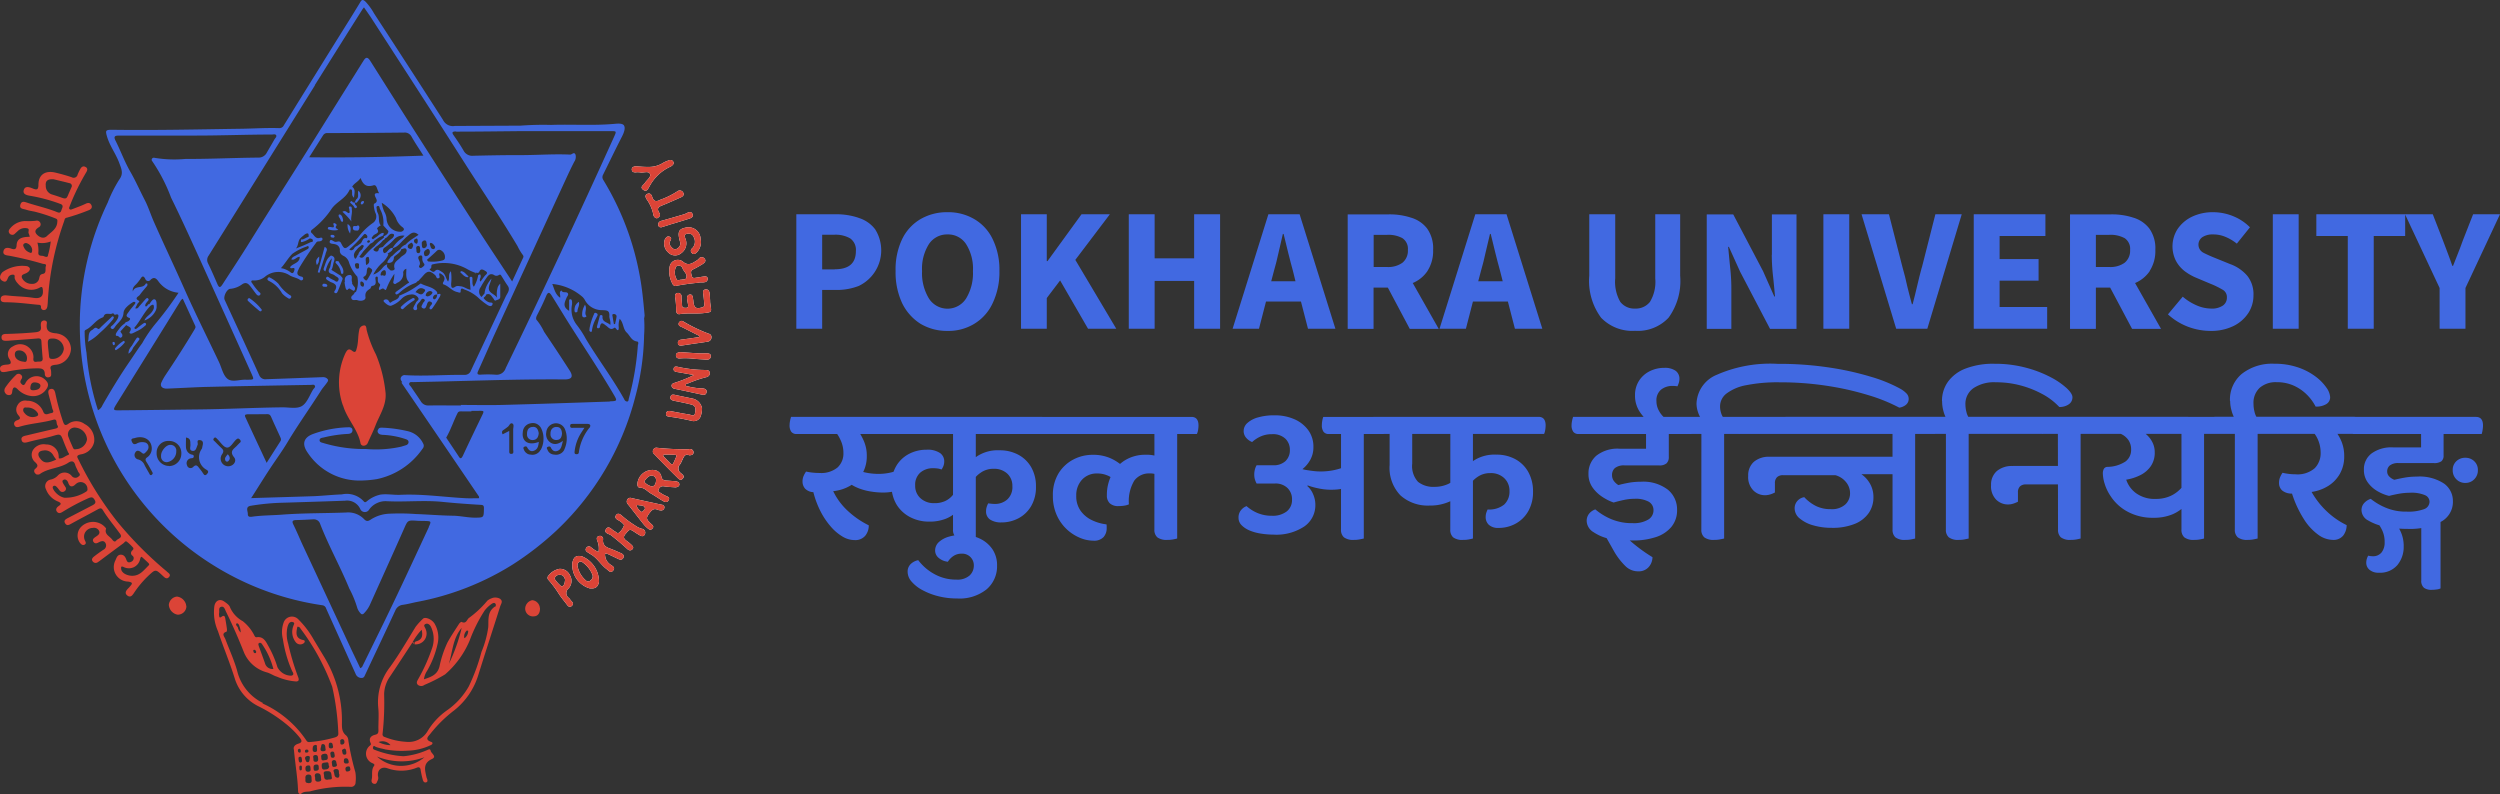 <svg xmlns="http://www.w3.org/2000/svg" width="241.756" height="76.785" viewBox="0 0 241.756 76.785">
  <rect x="0" y="0" width="241.756" height="76.785" fill="#333333" stroke="none"/>
  <g id="Group_5" data-name="Group 5" transform="translate(236 243)">
    <g id="Group_4" data-name="Group 4" transform="translate(-236.014 -262)">
      <path id="Path_1" data-name="Path 1" d="M94.25,40.2a4.977,4.977,0,0,0-2.61-.68,5.075,5.075,0,0,0-2.63.68,4.524,4.524,0,0,0-1.76,1.93,6.8,6.8,0,0,0-.63,3.07,7.071,7.071,0,0,0,.63,3.11,4.885,4.885,0,0,0,1.76,1.99,4.992,4.992,0,0,0,2.63.7,4.785,4.785,0,0,0,2.61-.7,4.56,4.56,0,0,0,1.76-1.99,6.96,6.96,0,0,0,.65-3.11,6.725,6.725,0,0,0-.65-3.07A4.468,4.468,0,0,0,94.25,40.2Zm-.81,7.66a2.131,2.131,0,0,1-3.6,0,4.7,4.7,0,0,1-.66-2.65,4.443,4.443,0,0,1,.66-2.6,2.1,2.1,0,0,1,1.8-.94,2.078,2.078,0,0,1,1.8.94,4.443,4.443,0,0,1,.66,2.6A4.7,4.7,0,0,1,93.44,47.86Z" fill="#4169e1"/>
      <path id="Path_2" data-name="Path 2" d="M122.67,39.72l-3.46,11.07h2.55l.68-2.63h3.38l.68,2.63h2.65l-3.46-11.07h-3.01Zm.27,6.49.27-1.02c.16-.55.31-1.14.44-1.75.15-.62.29-1.23.42-1.82h.07c.15.58.29,1.18.44,1.8s.31,1.21.46,1.76l.25,1.02h-2.36Z" fill="#4169e1"/>
      <path id="Path_3" data-name="Path 3" d="M138.06,45.19a3.534,3.534,0,0,0,.54-2.02,3.287,3.287,0,0,0-.58-2.07,3.037,3.037,0,0,0-1.55-1.05,6.628,6.628,0,0,0-2.14-.32h-3.99V50.8h2.5V46.81h1.38l2.12,3.99h2.8l-2.51-4.43a3.232,3.232,0,0,0,1.43-1.17Zm-2.43-.78a2.361,2.361,0,0,1-1.49.41h-1.29V41.71h1.29a2.844,2.844,0,0,1,1.49.32,1.232,1.232,0,0,1,.53,1.14A1.492,1.492,0,0,1,135.63,44.41Z" fill="#4169e1"/>
      <path id="Path_4" data-name="Path 4" d="M107.35,39.72H104.6l-3.29,4.53h-.07V39.72H98.75V50.79h2.49V47.82l1.29-1.7,2.7,4.67h2.73L104,44.13l3.34-4.41Z" fill="#4169e1"/>
      <path id="Path_5" data-name="Path 5" d="M115.49,43.98h-3.82V39.72h-2.5V50.79h2.5V46.17h3.82v4.62H118V39.72h-2.51v4.26Z" fill="#4169e1"/>
      <path id="Path_6" data-name="Path 6" d="M83.03,40.06a6.659,6.659,0,0,0-2.21-.34h-3.8V50.79h2.5V47.04H80.9a5.842,5.842,0,0,0,2.16-.39,3.813,3.813,0,0,0,1.58-5.48,3.153,3.153,0,0,0-1.6-1.1h0Zm-2.29,4.99H79.52V41.7h1.16a2.812,2.812,0,0,1,1.56.36,1.36,1.36,0,0,1,.54,1.22c0,1.18-.68,1.76-2.04,1.76h0Z" fill="#4169e1"/>
      <path id="Path_7" data-name="Path 7" d="M185.85,44.88c-.16.6-.31,1.19-.44,1.76s-.28,1.17-.44,1.78h-.07c-.17-.61-.32-1.21-.46-1.78-.12-.58-.27-1.17-.44-1.76l-1.32-5.16h-2.65l3.35,11.07h3.01l3.33-11.07h-2.55l-1.31,5.16h0Z" fill="#4169e1"/>
      <path id="Path_8" data-name="Path 8" d="M215.73,44.56l-1.43-.58c-.48-.19-.88-.37-1.21-.54a.879.879,0,0,1-.11-1.5,1.781,1.781,0,0,1,1.04-.27,3,3,0,0,1,1.21.24,4.479,4.479,0,0,1,1.09.65l1.27-1.58a4.839,4.839,0,0,0-1.66-1.09,5.134,5.134,0,0,0-1.9-.37,4.644,4.644,0,0,0-2.05.44,3.524,3.524,0,0,0-1.39,1.19,3.11,3.11,0,0,0-.17,3.05,3.109,3.109,0,0,0,.83,1,5.086,5.086,0,0,0,1.07.63l1.45.61a8.289,8.289,0,0,1,1.15.56.812.812,0,0,1,.44.77.914.914,0,0,1-.39.78,1.887,1.887,0,0,1-1.15.29,3.586,3.586,0,0,1-1.41-.32,5.264,5.264,0,0,1-1.32-.83l-1.43,1.71a6,6,0,0,0,1.92,1.19,6.218,6.218,0,0,0,2.17.41,4.9,4.9,0,0,0,2.26-.48,3.6,3.6,0,0,0,1.43-1.26,3.115,3.115,0,0,0,.49-1.7,2.859,2.859,0,0,0-.59-1.88,3.945,3.945,0,0,0-1.6-1.12h0Z" fill="#4169e1"/>
      <path id="Path_9" data-name="Path 9" d="M207.9,45.19a3.534,3.534,0,0,0,.54-2.02,3.287,3.287,0,0,0-.58-2.07,3.051,3.051,0,0,0-1.54-1.05,6.628,6.628,0,0,0-2.14-.32h-3.99V50.8h2.5V46.81h1.38l2.12,3.99h2.8l-2.51-4.43a3.232,3.232,0,0,0,1.43-1.17Zm-2.43-.78a2.361,2.361,0,0,1-1.49.41h-1.29V41.71h1.29a2.844,2.844,0,0,1,1.49.32,1.232,1.232,0,0,1,.53,1.14A1.492,1.492,0,0,1,205.47,44.41Z" fill="#4169e1"/>
      <path id="Path_10" data-name="Path 10" d="M222.3,39.72h-2.5V50.79h2.5Z" fill="#4169e1"/>
      <path id="Path_11" data-name="Path 11" d="M239.17,39.72l-1,2.55c-.15.42-.3.83-.46,1.22s-.32.79-.48,1.22h-.07c-.15-.43-.29-.84-.44-1.22-.15-.4-.3-.8-.46-1.22l-.99-2.55H224.01v2.1h3.04v8.97h2.51V41.82h3.04V39.75l3.33,7.1v3.94h2.5V46.85l3.34-7.13h-2.61Z" fill="#4169e1"/>
      <path id="Path_12" data-name="Path 12" d="M160.08,45.92a3.735,3.735,0,0,1-.51,2.27,1.734,1.734,0,0,1-1.44.65,1.7,1.7,0,0,1-1.43-.65,3.872,3.872,0,0,1-.49-2.27v-6.2H153.7v5.94a5.985,5.985,0,0,0,1.14,4.06,4.186,4.186,0,0,0,3.29,1.27,4.066,4.066,0,0,0,3.24-1.27,6.042,6.042,0,0,0,1.12-4.06V39.72h-2.41v6.2Z" fill="#4169e1"/>
      <path id="Path_13" data-name="Path 13" d="M171.35,43.63a18.763,18.763,0,0,0,.12,2.07c.08.72.14,1.38.19,1.97h-.07l-1.08-2.44-2.89-5.5h-2.56V50.8h2.38V46.88a17.968,17.968,0,0,0-.12-2.04c-.07-.7-.13-1.36-.19-1.97h.07l1.09,2.41,2.89,5.52h2.56V39.73h-2.38v3.91h0Z" fill="#4169e1"/>
      <path id="Path_14" data-name="Path 14" d="M193.38,46.14h3.77V44.05h-3.77V41.82h4.43v-2.1h-6.93V50.79h7.1v-2.1h-4.6V46.14Z" fill="#4169e1"/>
      <path id="Path_15" data-name="Path 15" d="M142.68,39.72l-3.46,11.07h2.55l.68-2.63h3.38l.68,2.63h2.65L145.7,39.72h-3.01Zm.28,6.49.27-1.02c.16-.55.31-1.14.44-1.75.15-.62.29-1.23.43-1.82h.07c.15.58.29,1.18.44,1.8s.31,1.21.46,1.76l.26,1.02h-2.36Z" fill="#4169e1"/>
      <path id="Path_16" data-name="Path 16" d="M178.84,39.72h-2.5V50.79h2.5Z" fill="#4169e1"/>
    </g>
    <g id="Group_2" data-name="Group 2" transform="translate(-236.014 -243)">
      <g id="Group_1" data-name="Group 1">
        <path id="Path_21" data-name="Path 21" d="M34.36,74.61a25.461,25.461,0,0,1-.66-3,.7.7,0,0,0-.19-.47c-.48-.36-.43-.86-.43-1.35a11.856,11.856,0,0,0-1.79-6.38c-.31-.52-.63-1.04-.94-1.56a8.7,8.7,0,0,0-1.47-1.94.848.848,0,0,0-1.44.3,2.7,2.7,0,0,0-.07,1.59,11.891,11.891,0,0,0,.89,3.09c.07.13.26.37-.07.45a1.5,1.5,0,0,1-1.35-.83,10.031,10.031,0,0,0-.91-2.1c-.22-.41-.47-.88-1.09-.79-.12.02-.18-.07-.23-.17a4.089,4.089,0,0,0-1.12-1.38,2.8,2.8,0,0,1-1.24-1.36c-.07-.22-.34-.39-.55-.54-.43-.3-.84-.1-.95.41a4.471,4.471,0,0,0,.34,2.45c.51,1.53,1.14,3.02,1.62,4.56a4.489,4.489,0,0,0,2.38,2.75,14.082,14.082,0,0,1,2.86,1.9A8.337,8.337,0,0,1,29,71.33c.2.26.29.46-.15.59-.31.09-.51.31-.41.6.12,1.39.36,2.69.4,4.01,0,.19.18.33.31.21.27-.24.59-.15.88-.22a13.066,13.066,0,0,1,3.94-.43.417.417,0,0,0,.43-.44,3.449,3.449,0,0,0-.03-1.02h0Zm-9.3-12.42c.12-.08.24.01.3.11a7.509,7.509,0,0,1,1.09,2.39.748.748,0,0,1-.81-.55c-.19-.55-.4-1.1-.6-1.66C25.01,62.38,24.96,62.25,25.06,62.19Zm-.43.65c.09.01.12.1.16.18,0,.08-.03.14-.11.14-.13,0-.15-.12-.17-.21S24.56,62.83,24.63,62.84Zm-1.78-2.51s.08-.07.1-.06c.16.07.19.19.23.33a1.471,1.471,0,0,1,.11.56.9.9,0,0,1-.28-.5c-.07-.12-.19-.17-.16-.33Zm2.59,7.65a4.679,4.679,0,0,1-2.49-3.1c-.29-1.05-.76-2.05-1.14-3.07-.08-.23-.43-.55.1-.72.04-.01.06-.16.05-.24-.04-.34-.1-.69-.16-1.03-.03-.19-.1-.37-.34-.19-.26.19-.24,0-.26-.16a.379.379,0,0,1,0-.15c.05-.22-.09-.56.2-.64s.37.26.47.47c.62,1.26,1.18,2.54,1.7,3.85a3.339,3.339,0,0,0,2.28,2.03c.33.1.64.32.93.4a5.648,5.648,0,0,0,1.89.47c.36-.03.21-.33.14-.52a24.111,24.111,0,0,1-.93-3.14,3.171,3.171,0,0,1-.07-1.59,1.4,1.4,0,0,1,.13-.34.353.353,0,0,1,.17-.15.3.3,0,0,1,.23,0c.22.07.09.23.05.35a1.6,1.6,0,0,0,.23,1.6.55.55,0,0,0,.79.07c.12-.12.09-.26-.05-.28-.8-.16-.72-.71-.59-1.29a.249.249,0,0,1,.17.03.3.3,0,0,1,.12.13,21.923,21.923,0,0,1,3.08,5.64,24.229,24.229,0,0,1,.59,4.48c.02.23-.08.33-.29.41a12.509,12.509,0,0,1-2.5.46c-.17.02-.25-.07-.33-.2a10.151,10.151,0,0,0-4.22-3.54h0Zm6.71,4.7c.24-.01.18.21.23.33.02.15-.03.27-.18.27-.24.01-.19-.21-.23-.34a.141.141,0,0,1-.01-.09.161.161,0,0,1,.03-.09.19.19,0,0,1,.16-.08h.01Zm-.34-.61c0-.12,0-.26.18-.25.22.01.18.22.23.34.02.18-.08.22-.22.21-.21,0-.19-.17-.2-.3h.01Zm-.41.82c.28-.03.3.17.31.36.02.29-.23.23-.39.28-.25.03-.22-.14-.24-.29-.05-.25.1-.32.31-.35Zm-.37-.58c.07-.13,0-.4.26-.35.22.05.17.31.21.48.04.19-.14.21-.28.21-.24-.02-.22-.18-.19-.35h0ZM29.8,74.63c-.2,0-.25-.14-.25-.31s.04-.31.34-.3c.16.01.14.21.16.37s-.09.25-.25.24Zm-.84-2.23c.13.03.14.13.14.24,0,.07-.02.14-.1.14-.13,0-.17-.09-.18-.2v-.06a.321.321,0,0,1,.03-.05.1.1,0,0,1,.05-.04c.02,0,.04-.02.06-.02h0Zm-.07,1.1c0-.12-.07-.3.14-.32.13-.01.16.1.17.21s.08.28-.1.35c-.17,0-.2-.12-.2-.24h0Zm.22,1c-.14.02-.14-.12-.14-.22s-.03-.22.1-.24c.16-.02.13.12.14.21-.02.09.03.23-.11.24h0Zm.54-2.02c.09,0,.18.03.19.13.02.13-.08.16-.19.17h-.06a.085.085,0,0,1-.05-.03c-.02-.02-.03-.03-.03-.05s-.01-.04,0-.06a.136.136,0,0,1,.16-.15Zm.09.62c.34-.03.22.24.21.38-.02.16-.11.33-.33.16-.06-.2-.25-.43.11-.54h0Zm.07,2.62c-.34-.01-.25-.26-.26-.45-.03-.24.09-.38.32-.37.34.02.25.31.28.52.04.28-.13.32-.35.31h0Zm.67-3.68c.29-.03.13.21.19.29,0,.19.06.38-.19.39-.22,0-.24-.16-.23-.32s.03-.33.23-.35Zm.05.97c.25.01.23.2.25.37.02.19-.07.3-.26.29-.27-.02-.17-.26-.21-.4-.05-.17.05-.25.22-.26Zm-.19,1.2c-.02-.21.1-.27.28-.28.24,0,.21.19.22.33.03.2-.1.28-.34.28-.18,0-.15-.19-.17-.33h0Zm.43,1.38c-.4,0-.22-.34-.31-.51-.03-.27.14-.32.31-.3.34.04.25.36.3.56s-.16.24-.31.25h0Zm.36-1.55c-.04-.32.26-.28.43-.31.33-.07.17.27.29.36-.03.33-.29.31-.47.33-.26.02-.24-.23-.26-.38h0Zm.61,1.36c-.47.05-.35-.33-.41-.53-.09-.34.26-.29.41-.29.37-.01.31.36.36.57.07.32-.26.18-.38.25h0Zm.38-1.55c-.05-.18-.01-.3.16-.35.28-.01.24.21.29.36.08.21-.04.28-.22.3-.26.03-.2-.18-.24-.31h0Zm.51,1.35c-.33-.04-.25-.37-.34-.57-.09-.18.09-.26.23-.26.4,0,.2.37.31.51.01.19-.02.35-.2.33h0Zm.29-3.49c-.04-.15.07-.21.18-.24.18.02.21.13.22.25a.236.236,0,0,1-.23.28c-.22.02-.15-.18-.17-.29Zm.18.93c-.05-.15.09-.19.23-.25.14.03.15.17.17.3s.02.29-.17.29c-.22,0-.19-.21-.23-.34h0Zm.17.95c0-.13,0-.25.17-.26.21-.02.26.12.29.29s-.05.22-.19.21c-.2.03-.27-.07-.28-.24h0Zm.35,1.02c-.16.02-.19-.12-.2-.24-.02-.21.15-.25.3-.26s.14.16.18.26c0,.19-.16.22-.28.23h0Z" fill="#db4437"/>
        <path id="Path_22" data-name="Path 22" d="M40.06,62.28a.036.036,0,0,0,.02.03.144.144,0,0,1,.03.02l-.05-.04Zm-.17-.16c.05.05.11.1.17.16C40.03,62.21,40.06,62.07,39.89,62.12Zm.17.16a.036.036,0,0,0,.02.03.144.144,0,0,1,.03.02l-.05-.04Zm0,0a.036.036,0,0,0,.02.03.144.144,0,0,1,.03.02l-.05-.04Zm-.17-.16c.05.05.11.1.17.16C40.03,62.21,40.06,62.07,39.89,62.12Zm0,0c.05.05.11.1.17.16C40.03,62.21,40.06,62.07,39.89,62.12Zm.17.16a.036.036,0,0,0,.02.03.144.144,0,0,1,.03.02l-.05-.04Zm0,0a.036.036,0,0,0,.02.03.144.144,0,0,1,.03.02l-.05-.04Zm-.17-.16c.05.05.11.1.17.16C40.03,62.21,40.06,62.07,39.89,62.12Zm0,0c.05.05.11.1.17.16C40.03,62.21,40.06,62.07,39.89,62.12Zm.17.16a.036.036,0,0,0,.02.03.144.144,0,0,1,.03.02l-.05-.04Zm0,0a.036.036,0,0,0,.02.03.144.144,0,0,1,.03.02l-.05-.04Zm-.17-.16c.05.05.11.1.17.16C40.03,62.21,40.06,62.07,39.89,62.12Zm0,0c.05.05.11.1.17.16C40.03,62.21,40.06,62.07,39.89,62.12Zm.17.16a.036.036,0,0,0,.02.03.144.144,0,0,1,.03.02l-.05-.04Zm0,0a.036.036,0,0,0,.02.03.144.144,0,0,1,.03.02l-.05-.04Zm-.17-.16c.05.05.11.1.17.16C40.03,62.21,40.06,62.07,39.89,62.12Zm0,0c.05.05.11.1.17.16C40.03,62.21,40.06,62.07,39.89,62.12Zm.17.16a.036.036,0,0,0,.02.03.144.144,0,0,1,.03.02l-.05-.04Zm0,0a.036.036,0,0,0,.02.03.144.144,0,0,1,.03.02l-.05-.04Zm-.17-.16c.05.05.11.1.17.16C40.03,62.21,40.06,62.07,39.89,62.12Zm0,0c.05.05.11.1.17.16C40.03,62.21,40.06,62.07,39.89,62.12Zm.17.16a.036.036,0,0,0,.02.03.144.144,0,0,1,.03.02l-.05-.04Zm0,0a.036.036,0,0,0,.02.03.144.144,0,0,1,.03.02l-.05-.04Zm-.17-.16c.05.05.11.1.17.16C40.03,62.21,40.06,62.07,39.89,62.12Zm0,0c.05.05.11.1.17.16C40.03,62.21,40.06,62.07,39.89,62.12Zm.17.16a.036.036,0,0,0,.02.03.144.144,0,0,1,.03.02l-.05-.04Zm0,0a.036.036,0,0,0,.02.03.144.144,0,0,1,.03.02l-.05-.04Zm-.17-.16c.05.05.11.1.17.16C40.03,62.21,40.06,62.07,39.89,62.12Zm0,0c.05.05.11.1.17.16C40.03,62.21,40.06,62.07,39.89,62.12Zm.17.16a.036.036,0,0,0,.02.03.144.144,0,0,1,.03.02l-.05-.04Zm0,0a.036.036,0,0,0,.02.03.144.144,0,0,1,.03.02l-.05-.04Zm-.17-.16c.05.05.11.1.17.16C40.03,62.21,40.06,62.07,39.89,62.12Zm0,0c.05.05.11.1.17.16C40.03,62.21,40.06,62.07,39.89,62.12Zm.17.16a.036.036,0,0,0,.02.03.144.144,0,0,1,.03.02l-.05-.04Zm0,0a.036.036,0,0,0,.02.03.144.144,0,0,1,.03.02l-.05-.04Zm-.17-.16c.05.05.11.1.17.16C40.03,62.21,40.06,62.07,39.89,62.12Zm0,0c.05.05.11.1.17.16C40.03,62.21,40.06,62.07,39.89,62.12Zm.17.16a.036.036,0,0,0,.02.03.144.144,0,0,1,.03.02l-.05-.04Zm0,0a.036.036,0,0,0,.02.03.144.144,0,0,1,.03.02l-.05-.04Zm-.17-.16c.05.05.11.1.17.16C40.03,62.21,40.06,62.07,39.89,62.12Zm0,0c.05.05.11.1.17.16C40.03,62.21,40.06,62.07,39.89,62.12Zm.17.16a.036.036,0,0,0,.02.03.144.144,0,0,1,.03.02l-.05-.04Zm0,0a.036.036,0,0,0,.02.03.144.144,0,0,1,.03.02l-.05-.04Zm-.17-.16c.05.05.11.1.17.16C40.03,62.21,40.06,62.07,39.89,62.12Zm0,0c.05.05.11.1.17.16C40.03,62.21,40.06,62.07,39.89,62.12Zm.17.16a.036.036,0,0,0,.02.03.144.144,0,0,1,.03.02l-.05-.04Zm0,0a.036.036,0,0,0,.02.03.144.144,0,0,1,.03.02l-.05-.04Zm-.17-.16c.05.05.11.1.17.16C40.03,62.21,40.06,62.07,39.89,62.12Zm0,0c.05.05.11.1.17.16C40.03,62.21,40.06,62.07,39.89,62.12Zm.17.16a.036.036,0,0,0,.02.03.144.144,0,0,1,.03.02l-.05-.04Zm0,0a.036.036,0,0,0,.02.03.144.144,0,0,1,.03.02l-.05-.04Zm-.17-.16c.05.05.11.1.17.16C40.03,62.21,40.06,62.07,39.89,62.12Zm0,0c.05.05.11.1.17.16C40.03,62.21,40.06,62.07,39.89,62.12Zm.17.16a.036.036,0,0,0,.02.03.144.144,0,0,1,.03.02l-.05-.04Zm0,0a.036.036,0,0,0,.02.03.144.144,0,0,1,.03.02l-.05-.04Zm-.17-.16c.05.05.11.1.17.16C40.03,62.21,40.06,62.07,39.89,62.12Zm0,0c.05.05.11.1.17.16C40.03,62.21,40.06,62.07,39.89,62.12Zm.17.16a.036.036,0,0,0,.02.03.144.144,0,0,1,.03.02l-.05-.04Zm0,0a.036.036,0,0,0,.02.03.144.144,0,0,1,.03.02l-.05-.04Zm-.17-.16c.05.05.11.1.17.16C40.03,62.21,40.06,62.07,39.89,62.12Zm0,0c.05.05.11.1.17.16C40.03,62.21,40.06,62.07,39.89,62.12Zm.17.16a.036.036,0,0,0,.02.03.144.144,0,0,1,.03.02l-.05-.04Zm0,0a.036.036,0,0,0,.02.03.144.144,0,0,1,.03.02l-.05-.04Zm-.17-.16c.05.05.11.1.17.16C40.03,62.21,40.06,62.07,39.89,62.12Zm0,0c.05.05.11.1.17.16C40.03,62.21,40.06,62.07,39.89,62.12Zm.17.16a.036.036,0,0,0,.02.03.144.144,0,0,1,.03.02l-.05-.04Zm0,0a.036.036,0,0,0,.02.03.144.144,0,0,1,.03.02l-.05-.04Zm-.17-.16c.05.05.11.1.17.16C40.03,62.21,40.06,62.07,39.89,62.12Zm0,0c.05.05.11.1.17.16C40.03,62.21,40.06,62.07,39.89,62.12Zm.17.16a.036.036,0,0,0,.02.03.144.144,0,0,1,.03.02l-.05-.04Zm0,0a.036.036,0,0,0,.02.03.144.144,0,0,1,.03.02l-.05-.04Zm-.17-.16c.05.05.11.1.17.16C40.03,62.21,40.06,62.07,39.89,62.12Zm0,0c.05.05.11.1.17.16C40.03,62.21,40.06,62.07,39.89,62.12Zm.17.16a.036.036,0,0,0,.02.03.144.144,0,0,1,.03.02l-.05-.04Zm0,0a.036.036,0,0,0,.02.03.144.144,0,0,1,.03.02l-.05-.04Zm-.17-.16c.05.05.11.1.17.16C40.03,62.21,40.06,62.07,39.89,62.12Zm0,0c.05.05.11.1.17.16C40.03,62.21,40.06,62.07,39.89,62.12Zm.17.16a.036.036,0,0,0,.02.03.144.144,0,0,1,.03.02l-.05-.04Zm0,0a.036.036,0,0,0,.02.03.144.144,0,0,1,.03.02l-.05-.04Zm-.17-.16c.05.05.11.1.17.16C40.03,62.21,40.06,62.07,39.89,62.12Zm0,0c.05.05.11.1.17.16C40.03,62.21,40.06,62.07,39.89,62.12Zm.17.16a.036.036,0,0,0,.02.03.144.144,0,0,1,.03.02l-.05-.04Zm0,0a.036.036,0,0,0,.02.03.144.144,0,0,1,.03.02l-.05-.04Zm-.17-.16c.05.05.11.1.17.16C40.03,62.21,40.06,62.07,39.89,62.12Zm0,0c.05.05.11.1.17.16C40.03,62.21,40.06,62.07,39.89,62.12Zm.17.16a.036.036,0,0,0,.02.03.144.144,0,0,1,.03.02l-.05-.04Zm0,0a.036.036,0,0,0,.02.03.144.144,0,0,1,.03.02l-.05-.04Zm-.17-.16c.05.05.11.1.17.16C40.03,62.21,40.06,62.07,39.89,62.12Zm0,0c.05.05.11.1.17.16C40.03,62.21,40.06,62.07,39.89,62.12Zm.17.16a.036.036,0,0,0,.02.03.144.144,0,0,1,.03.02l-.05-.04Zm0,0a.036.036,0,0,0,.02.03.144.144,0,0,1,.03.02l-.05-.04Zm-.17-.16c.05.05.11.1.17.16C40.03,62.21,40.06,62.07,39.89,62.12Zm0,0c.05.05.11.1.17.16C40.03,62.21,40.06,62.07,39.89,62.12Zm.17.16a.036.036,0,0,0,.02.03.144.144,0,0,1,.03.02l-.05-.04Zm0,0a.036.036,0,0,0,.02.03.144.144,0,0,1,.03.02l-.05-.04Zm-.17-.16c.05.05.11.1.17.16C40.03,62.21,40.06,62.07,39.89,62.12Zm0,0c.05.05.11.1.17.16C40.03,62.21,40.06,62.07,39.89,62.12Zm.17.16a.036.036,0,0,0,.02.03.144.144,0,0,1,.03.02l-.05-.04Zm0,0a.036.036,0,0,0,.02.03.144.144,0,0,1,.03.02l-.05-.04Zm-.17-.16c.05.05.11.1.17.16C40.03,62.21,40.06,62.07,39.89,62.12Zm0,0c.05.05.11.1.17.16C40.03,62.21,40.06,62.07,39.89,62.12Zm.17.16a.036.036,0,0,0,.02.03.144.144,0,0,1,.03.02l-.05-.04Zm0,0a.036.036,0,0,0,.02.03.144.144,0,0,1,.03.02l-.05-.04Zm-.17-.16c.05.05.11.1.17.16C40.03,62.21,40.06,62.07,39.89,62.12Zm0,0c.05.05.11.1.17.16C40.03,62.21,40.06,62.07,39.89,62.12Zm.17.16a.036.036,0,0,0,.02.03.144.144,0,0,1,.03.02l-.05-.04Zm0,0a.036.036,0,0,0,.02.03.144.144,0,0,1,.03.02l-.05-.04Zm-.17-.16c.05.05.11.1.17.16C40.03,62.21,40.06,62.07,39.89,62.12Zm0,0c.05.05.11.1.17.16C40.03,62.21,40.06,62.07,39.89,62.12Zm.17.16a.036.036,0,0,0,.02.03.144.144,0,0,1,.03.02l-.05-.04Zm0,0a.036.036,0,0,0,.02.03.144.144,0,0,1,.03.02l-.05-.04Zm-.17-.16c.05.05.11.1.17.16C40.03,62.21,40.06,62.07,39.89,62.12Zm0,0c.05.05.11.1.17.16C40.03,62.21,40.06,62.07,39.89,62.12Zm.17.16a.036.036,0,0,0,.02.03.144.144,0,0,1,.03.02l-.05-.04Zm0,0a.036.036,0,0,0,.02.03.144.144,0,0,1,.03.02l-.05-.04Zm-.17-.16c.05.05.11.1.17.16C40.03,62.21,40.06,62.07,39.89,62.12Zm0,0c.05.05.11.1.17.16C40.03,62.21,40.06,62.07,39.89,62.12Zm.17.16a.036.036,0,0,0,.02.03.144.144,0,0,1,.03.02l-.05-.04Zm0,0a.036.036,0,0,0,.02.03.144.144,0,0,1,.03.02l-.05-.04Zm-.17-.16c.05.05.11.1.17.16C40.03,62.21,40.06,62.07,39.89,62.12Zm0,0c.05.05.11.1.17.16C40.03,62.21,40.06,62.07,39.89,62.12Zm.17.16a.036.036,0,0,0,.02.03.144.144,0,0,1,.03.02l-.05-.04Zm0,0a.036.036,0,0,0,.02.03.144.144,0,0,1,.03.02l-.05-.04Zm-.17-.16c.05.05.11.1.17.16C40.03,62.21,40.06,62.07,39.89,62.12Zm0,0c.05.05.11.1.17.16C40.03,62.21,40.06,62.07,39.89,62.12Zm.17.16a.036.036,0,0,0,.02.03.144.144,0,0,1,.03.02l-.05-.04Zm0,0a.036.036,0,0,0,.02.03.144.144,0,0,1,.03.02l-.05-.04Zm-.17-.16c.05.05.11.1.17.16C40.03,62.21,40.06,62.07,39.89,62.12Zm0,0c.05.05.11.1.17.16C40.03,62.21,40.06,62.07,39.89,62.12Zm.17.16a.036.036,0,0,0,.02.03.144.144,0,0,1,.03.02l-.05-.04Zm0,0a.036.036,0,0,0,.02.03.144.144,0,0,1,.03.02l-.05-.04Zm-.17-.16c.05.05.11.1.17.16C40.03,62.21,40.06,62.07,39.89,62.12Zm0,0c.05.05.11.1.17.16C40.03,62.21,40.06,62.07,39.89,62.12Zm.17.16a.036.036,0,0,0,.02.03.144.144,0,0,1,.03.02l-.05-.04Zm0,0a.036.036,0,0,0,.02.03.144.144,0,0,1,.03.02l-.05-.04Zm-.17-.16c.05.05.11.1.17.16C40.03,62.21,40.06,62.07,39.89,62.12Zm0,0c.05.05.11.1.17.16C40.03,62.21,40.06,62.07,39.89,62.12Zm.17.16a.036.036,0,0,0,.02.03.144.144,0,0,1,.03.02l-.05-.04Zm0,0a.036.036,0,0,0,.02.03.144.144,0,0,1,.03.02l-.05-.04Zm-.17-.16c.05.05.11.1.17.16C40.03,62.21,40.06,62.07,39.89,62.12Zm0,0c.05.05.11.1.17.16C40.03,62.21,40.06,62.07,39.89,62.12Zm.17.16a.036.036,0,0,0,.02.03.144.144,0,0,1,.03.02l-.05-.04Zm0,0a.036.036,0,0,0,.02.03.144.144,0,0,1,.03.02l-.05-.04Zm-.17-.16c.05.05.11.1.17.16C40.03,62.21,40.06,62.07,39.89,62.12Zm0,0c.05.05.11.1.17.16C40.03,62.21,40.06,62.07,39.89,62.12Zm.17.16a.036.036,0,0,0,.02.03.144.144,0,0,1,.03.02l-.05-.04Zm0,0a.036.036,0,0,0,.02.03.144.144,0,0,1,.03.02l-.05-.04Zm-.17-.16c.05.05.11.1.17.16C40.03,62.21,40.06,62.07,39.89,62.12Zm0,0c.05.05.11.1.17.16C40.03,62.21,40.06,62.07,39.89,62.12Zm.17.16a.036.036,0,0,0,.02.03.144.144,0,0,1,.03.02l-.05-.04Zm0,0a.036.036,0,0,0,.02.03.144.144,0,0,1,.03.02l-.05-.04Zm-.17-.16c.05.05.11.1.17.16C40.03,62.21,40.06,62.07,39.89,62.12Zm0,0c.05.05.11.1.17.16C40.03,62.21,40.06,62.07,39.89,62.12Zm.17.16a.036.036,0,0,0,.02.03.144.144,0,0,1,.03.02l-.05-.04Zm0,0a.036.036,0,0,0,.02.03.144.144,0,0,1,.03.02l-.05-.04Zm-.17-.16c.05.05.11.1.17.16C40.03,62.21,40.06,62.07,39.89,62.12Zm0,0c.05.05.11.1.17.16C40.03,62.21,40.06,62.07,39.89,62.12Zm.17.16a.036.036,0,0,0,.02.03.144.144,0,0,1,.03.02l-.05-.04Zm0,0a.036.036,0,0,0,.02.03.144.144,0,0,1,.03.02l-.05-.04Zm-.17-.16c.05.05.11.1.17.16C40.03,62.21,40.06,62.07,39.89,62.12Zm8.55-4.17a.871.871,0,0,0-.43-.16.827.827,0,0,0-.46.07,1.275,1.275,0,0,0-.41.23,9.667,9.667,0,0,1-1.74,1.64c-.24.14-.28.65-.75.41-.04-.02-.19.1-.24.18-.38.59-.77,1.17-1.11,1.78a10.317,10.317,0,0,0-.79,2.37c-.22.8-.81.99-1.5,1.22a1.939,1.939,0,0,1,.3-.81,9.072,9.072,0,0,0,1.03-2.66,2.66,2.66,0,0,0-.3-1.91c-.25-.42-.92-.7-1.13-.47a6.4,6.4,0,0,0-.7.77c-.8,1.3-1.57,2.63-2.46,3.87a5.548,5.548,0,0,0-1.16,3.94c.08.72,0,1.46.02,2.19,0,.23-.03.38-.31.44-.4.09-.66.35-.45.79.09.19-.03.22-.13.32a.991.991,0,0,0,.33,1.65c.15.07.22.14.13.26-.29.4-.12.87-.22,1.29-.05.21,0,.4.24.44s.26-.18.34-.33a.556.556,0,0,0,.03-.4c-.09-.59.31-.96.87-.79a4,4,0,0,0,2.85-.03c.26-.12.38-.03.41.26a8.227,8.227,0,0,0,.19.86c.04.16.12.33.31.29.22-.05.15-.23.1-.38a1.038,1.038,0,0,1-.04-.1c-.14-.68-.39-1.36.52-1.78.52-.24-.07-.54-.12-.8s-.27-.08-.42-.03a7.418,7.418,0,0,1-2.2.56,9.029,9.029,0,0,1-2.82-.63.149.149,0,0,1-.07-.03c-.02-.02-.04-.03-.05-.06a.185.185,0,0,1-.02-.07.22.22,0,0,1,.01-.08c.05-.23.19-.06.28-.03.29.11.61.16.9.24a8.794,8.794,0,0,0,2.17.12,5.47,5.47,0,0,0,2.24-.54c.17-.07.22-.24.05-.3-.74-.24-.24-.59-.06-.84a12.9,12.9,0,0,1,2.27-2.22,6.96,6.96,0,0,0,2.32-3.39c.69-2.22,1.42-4.43,2.12-6.65.07-.23.3-.5.02-.71h0ZM41.05,73.23a3.455,3.455,0,0,1-4.58-.07,6.348,6.348,0,0,0,4.58.07Zm4.12-12.26s.13.03.12.04a.9.9,0,0,1-.34.7c-.03-.03-.05-.04-.05-.05a.818.818,0,0,1,.26-.69h0Zm-.51-.25a17.172,17.172,0,0,1-1.24,3.48c.36-1.18.38-2.48,1.24-3.48ZM36.62,71.76a.992.992,0,0,1,1.16.3A2.565,2.565,0,0,1,36.62,71.76Zm11.25-13.1c-.74.51-.6,1.22-.64,1.99a9.654,9.654,0,0,1-.66,2.4,18.6,18.6,0,0,1-1.22,3.32,7.053,7.053,0,0,1-2.08,2.3,6.629,6.629,0,0,0-1.91,2.04,2.114,2.114,0,0,1-2.01,1.03,6.572,6.572,0,0,1-2.13-.47.261.261,0,0,1-.21-.31,27.546,27.546,0,0,0,.15-3.85,3.1,3.1,0,0,1,.55-1.66c.74-1.11,1.47-2.23,2.2-3.34a5.511,5.511,0,0,1,.88-1.21c.13.57.05.95-.5,1.11-.17.05-.23.13-.16.3a1.051,1.051,0,0,0,1.04-1.49c-.05-.17-.27-.36,0-.48.23-.1.42.09.51.26a2.711,2.711,0,0,1,.14,2.02,17.357,17.357,0,0,1-1.33,2.99c-.09.19-.29.4-.06.62a.511.511,0,0,0,.63,0,14.87,14.87,0,0,0,1.99-1.01,8.871,8.871,0,0,0,2.39-3.3,14.625,14.625,0,0,1,1.44-2.88,3.054,3.054,0,0,1,.72-.67c.1-.06.24-.11.33.02a.222.222,0,0,1,.03.16.225.225,0,0,1-.08.14Zm-7.76,3.66-.05-.04a.036.036,0,0,0,.02.03.144.144,0,0,1,.03.02h0Zm-.21-.2c.06.05.11.1.17.16-.04-.07-.02-.21-.17-.16Zm0,0c.06.05.11.1.17.16-.04-.07-.02-.21-.17-.16Zm.17.16a.036.036,0,0,0,.02.03.144.144,0,0,1,.03.02l-.05-.04Zm0,0a.036.036,0,0,0,.02.03.144.144,0,0,1,.03.02l-.05-.04Zm-.17-.16c.06.05.11.1.17.16-.04-.07-.02-.21-.17-.16Zm0,0c.06.05.11.1.17.16-.04-.07-.02-.21-.17-.16Zm.17.16a.036.036,0,0,0,.02.03.144.144,0,0,1,.03.02l-.05-.04Zm0,0a.036.036,0,0,0,.02.03.144.144,0,0,1,.03.02l-.05-.04Zm-.17-.16c.06.05.11.1.17.16-.04-.07-.02-.21-.17-.16Zm0,0c.06.05.11.1.17.16-.04-.07-.02-.21-.17-.16Zm.17.16a.036.036,0,0,0,.02.03.144.144,0,0,1,.03.02l-.05-.04Zm0,0a.036.036,0,0,0,.02.03.144.144,0,0,1,.03.02l-.05-.04Zm-.17-.16c.06.05.11.1.17.16-.04-.07-.02-.21-.17-.16Zm0,0c.06.05.11.1.17.16-.04-.07-.02-.21-.17-.16Zm.17.16a.036.036,0,0,0,.02.03.144.144,0,0,1,.03.02l-.05-.04Zm0,0a.036.036,0,0,0,.02.03.144.144,0,0,1,.03.02l-.05-.04Zm-.17-.16c.06.05.11.1.17.16-.04-.07-.02-.21-.17-.16Zm0,0c.06.05.11.1.17.16-.04-.07-.02-.21-.17-.16Zm.17.16a.036.036,0,0,0,.02.03.144.144,0,0,1,.03.02l-.05-.04Zm0,0a.036.036,0,0,0,.02.03.144.144,0,0,1,.03.02l-.05-.04Zm-.17-.16c.06.05.11.1.17.16-.04-.07-.02-.21-.17-.16Zm0,0c.06.05.11.1.17.16-.04-.07-.02-.21-.17-.16Zm.17.16a.036.036,0,0,0,.02.03.144.144,0,0,1,.03.02l-.05-.04Zm0,0a.036.036,0,0,0,.02.03.144.144,0,0,1,.03.02l-.05-.04Zm-.17-.16c.06.05.11.1.17.16-.04-.07-.02-.21-.17-.16Zm0,0c.06.05.11.1.17.16-.04-.07-.02-.21-.17-.16Zm.17.16a.036.036,0,0,0,.02.03.144.144,0,0,1,.03.02l-.05-.04Zm0,0a.036.036,0,0,0,.02.03.144.144,0,0,1,.03.02l-.05-.04Zm-.17-.16c.06.05.11.1.17.16-.04-.07-.02-.21-.17-.16Zm0,0c.06.05.11.1.17.16-.04-.07-.02-.21-.17-.16Zm.17.16a.036.036,0,0,0,.02.03.144.144,0,0,1,.03.02l-.05-.04Zm0,0a.036.036,0,0,0,.02.03.144.144,0,0,1,.03.02l-.05-.04Zm-.17-.16c.06.05.11.1.17.16-.04-.07-.02-.21-.17-.16Zm0,0c.06.05.11.1.17.16-.04-.07-.02-.21-.17-.16Zm.17.16a.036.036,0,0,0,.02.03.144.144,0,0,1,.03.02l-.05-.04Zm0,0a.036.036,0,0,0,.02.03.144.144,0,0,1,.03.02l-.05-.04Zm-.17-.16c.06.05.11.1.17.16-.04-.07-.02-.21-.17-.16Zm0,0c.06.05.11.1.17.16-.04-.07-.02-.21-.17-.16Zm.17.16a.036.036,0,0,0,.02.03.144.144,0,0,1,.03.02l-.05-.04Zm0,0a.036.036,0,0,0,.02.03.144.144,0,0,1,.03.02l-.05-.04Zm-.17-.16c.06.05.11.1.17.16-.04-.07-.02-.21-.17-.16Zm0,0c.06.05.11.1.17.16-.04-.07-.02-.21-.17-.16Zm.17.16a.036.036,0,0,0,.02.03.144.144,0,0,1,.03.02l-.05-.04Zm0,0a.036.036,0,0,0,.02.03.144.144,0,0,1,.03.02l-.05-.04Zm-.17-.16c.06.05.11.1.17.16-.04-.07-.02-.21-.17-.16Zm0,0c.06.05.11.1.17.16-.04-.07-.02-.21-.17-.16Zm.17.16a.036.036,0,0,0,.02.03.144.144,0,0,1,.03.02l-.05-.04Zm0,0a.036.036,0,0,0,.02.03.144.144,0,0,1,.03.02l-.05-.04Zm-.17-.16c.06.05.11.1.17.16-.04-.07-.02-.21-.17-.16Zm0,0c.06.05.11.1.17.16-.04-.07-.02-.21-.17-.16Zm.17.16a.036.036,0,0,0,.02.03.144.144,0,0,1,.03.02l-.05-.04Zm0,0a.036.036,0,0,0,.02.03.144.144,0,0,1,.03.02l-.05-.04Zm-.17-.16c.06.05.11.1.17.16-.04-.07-.02-.21-.17-.16Zm0,0c.06.05.11.1.17.16-.04-.07-.02-.21-.17-.16Zm.17.16a.036.036,0,0,0,.02.03.144.144,0,0,1,.03.02l-.05-.04Zm0,0a.036.036,0,0,0,.02.03.144.144,0,0,1,.03.02l-.05-.04Zm-.17-.16c.06.05.11.1.17.16-.04-.07-.02-.21-.17-.16Zm0,0c.06.05.11.1.17.16-.04-.07-.02-.21-.17-.16Zm.17.16a.036.036,0,0,0,.02.03.144.144,0,0,1,.03.02l-.05-.04Zm0,0a.036.036,0,0,0,.02.03.144.144,0,0,1,.03.02l-.05-.04Zm-.17-.16c.06.05.11.1.17.16-.04-.07-.02-.21-.17-.16Zm0,0c.06.05.11.1.17.16-.04-.07-.02-.21-.17-.16Zm.17.16a.036.036,0,0,0,.02.03.144.144,0,0,1,.03.02l-.05-.04Zm0,0a.036.036,0,0,0,.02.03.144.144,0,0,1,.03.02l-.05-.04Zm-.17-.16c.06.05.11.1.17.16-.04-.07-.02-.21-.17-.16Zm0,0c.06.05.11.1.17.16-.04-.07-.02-.21-.17-.16Zm.17.16a.036.036,0,0,0,.02.03.144.144,0,0,1,.03.02l-.05-.04Zm0,0a.036.036,0,0,0,.02.03.144.144,0,0,1,.03.02l-.05-.04Zm-.17-.16c.06.05.11.1.17.16-.04-.07-.02-.21-.17-.16Zm0,0c.06.05.11.1.17.16-.04-.07-.02-.21-.17-.16Zm.17.16a.036.036,0,0,0,.02.03.144.144,0,0,1,.03.02l-.05-.04Zm0,0a.036.036,0,0,0,.02.03.144.144,0,0,1,.03.02l-.05-.04Zm-.17-.16c.06.05.11.1.17.16-.04-.07-.02-.21-.17-.16Zm0,0c.06.05.11.1.17.16-.04-.07-.02-.21-.17-.16Zm.17.16a.036.036,0,0,0,.02.03.144.144,0,0,1,.03.02l-.05-.04Zm0,0a.036.036,0,0,0,.02.03.144.144,0,0,1,.03.02l-.05-.04Zm-.17-.16c.06.05.11.1.17.16-.04-.07-.02-.21-.17-.16Zm0,0c.06.05.11.1.17.16-.04-.07-.02-.21-.17-.16Zm.17.16a.036.036,0,0,0,.02.03.144.144,0,0,1,.03.02l-.05-.04Zm0,0a.036.036,0,0,0,.02.03.144.144,0,0,1,.03.02l-.05-.04Zm-.17-.16c.06.05.11.1.17.16-.04-.07-.02-.21-.17-.16Zm0,0c.06.05.11.1.17.16-.04-.07-.02-.21-.17-.16Zm.17.16a.036.036,0,0,0,.02.03.144.144,0,0,1,.03.02l-.05-.04Zm0,0a.036.036,0,0,0,.02.03.144.144,0,0,1,.03.02l-.05-.04Zm-.17-.16c.06.05.11.1.17.16-.04-.07-.02-.21-.17-.16Zm0,0c.06.05.11.1.17.16-.04-.07-.02-.21-.17-.16Zm.17.16a.036.036,0,0,0,.02.03.144.144,0,0,1,.03.02l-.05-.04Zm0,0a.036.036,0,0,0,.02.03.144.144,0,0,1,.03.02l-.05-.04Zm-.17-.16c.06.05.11.1.17.16-.04-.07-.02-.21-.17-.16Zm0,0c.06.05.11.1.17.16-.04-.07-.02-.21-.17-.16Zm.17.16a.036.036,0,0,0,.02.03.144.144,0,0,1,.03.02l-.05-.04Zm0,0a.036.036,0,0,0,.02.03.144.144,0,0,1,.03.02l-.05-.04Zm-.17-.16c.06.05.11.1.17.16-.04-.07-.02-.21-.17-.16Zm0,0c.06.05.11.1.17.16-.04-.07-.02-.21-.17-.16Zm.17.16a.036.036,0,0,0,.02.03.144.144,0,0,1,.03.02l-.05-.04Zm0,0a.036.036,0,0,0,.02.03.144.144,0,0,1,.03.02l-.05-.04Zm-.17-.16c.06.05.11.1.17.16-.04-.07-.02-.21-.17-.16Zm0,0c.06.05.11.1.17.16-.04-.07-.02-.21-.17-.16Zm.17.16a.036.036,0,0,0,.02.03.144.144,0,0,1,.03.02l-.05-.04Zm0,0a.036.036,0,0,0,.02.03.144.144,0,0,1,.03.02l-.05-.04Zm-.17-.16c.06.05.11.1.17.16-.04-.07-.02-.21-.17-.16Zm0,0c.06.05.11.1.17.16-.04-.07-.02-.21-.17-.16Zm.17.16a.036.036,0,0,0,.02.03.144.144,0,0,1,.03.02l-.05-.04Zm0,0a.036.036,0,0,0,.02.03.144.144,0,0,1,.03.02l-.05-.04Zm-.17-.16c.06.05.11.1.17.16-.04-.07-.02-.21-.17-.16Zm0,0c.06.05.11.1.17.16-.04-.07-.02-.21-.17-.16Zm.17.16a.036.036,0,0,0,.02.03.144.144,0,0,1,.03.02l-.05-.04Zm0,0a.036.036,0,0,0,.02.03.144.144,0,0,1,.03.02l-.05-.04Zm-.17-.16c.06.05.11.1.17.16-.04-.07-.02-.21-.17-.16Zm0,0c.06.05.11.1.17.16-.04-.07-.02-.21-.17-.16Zm.17.16a.036.036,0,0,0,.02.03.144.144,0,0,1,.03.02l-.05-.04Zm0,0a.036.036,0,0,0,.02.03.144.144,0,0,1,.03.02l-.05-.04Zm-.17-.16c.06.05.11.1.17.16-.04-.07-.02-.21-.17-.16Zm0,0c.06.05.11.1.17.16-.04-.07-.02-.21-.17-.16Zm.17.16a.036.036,0,0,0,.02.03.144.144,0,0,1,.03.02l-.05-.04Zm0,0a.036.036,0,0,0,.02.03.144.144,0,0,1,.03.02l-.05-.04Zm-.17-.16c.06.05.11.1.17.16-.04-.07-.02-.21-.17-.16Zm0,0c.06.05.11.1.17.16-.04-.07-.02-.21-.17-.16Zm.17.16a.036.036,0,0,0,.02.03.144.144,0,0,1,.03.02l-.05-.04Zm0,0a.036.036,0,0,0,.02.03.144.144,0,0,1,.03.02l-.05-.04Zm-.17-.16c.06.05.11.1.17.16-.04-.07-.02-.21-.17-.16Zm0,0c.06.05.11.1.17.16-.04-.07-.02-.21-.17-.16Zm.17.16a.036.036,0,0,0,.02.03.144.144,0,0,1,.03.02l-.05-.04Zm0,0a.036.036,0,0,0,.02.03.144.144,0,0,1,.03.02l-.05-.04Zm-.17-.16c.06.05.11.1.17.16-.04-.07-.02-.21-.17-.16Zm0,0c.06.05.11.1.17.16-.04-.07-.02-.21-.17-.16Zm.17.16a.036.036,0,0,0,.02.03.144.144,0,0,1,.03.02l-.05-.04Zm0,0a.036.036,0,0,0,.02.03.144.144,0,0,1,.03.02l-.05-.04Zm-.17-.16c.06.05.11.1.17.16-.04-.07-.02-.21-.17-.16Zm0,0c.06.05.11.1.17.16-.04-.07-.02-.21-.17-.16Zm.17.16a.036.036,0,0,0,.02.03.144.144,0,0,1,.03.02l-.05-.04Zm0,0a.036.036,0,0,0,.02.03.144.144,0,0,1,.03.02l-.05-.04Zm-.17-.16c.06.05.11.1.17.16-.04-.07-.02-.21-.17-.16Zm0,0c.06.05.11.1.17.16-.04-.07-.02-.21-.17-.16Zm.17.16a.036.036,0,0,0,.02.03.144.144,0,0,1,.03.02l-.05-.04Zm0,0a.036.036,0,0,0,.02.03.144.144,0,0,1,.03.02l-.05-.04Zm-.17-.16c.06.05.11.1.17.16-.04-.07-.02-.21-.17-.16Zm0,0c.06.05.11.1.17.16-.04-.07-.02-.21-.17-.16Zm.17.16a.036.036,0,0,0,.02.03.144.144,0,0,1,.03.02l-.05-.04Zm0,0a.036.036,0,0,0,.02.03.144.144,0,0,1,.03.02l-.05-.04Zm-.17-.16c.06.05.11.1.17.16-.04-.07-.02-.21-.17-.16Zm0,0c.06.05.11.1.17.16-.04-.07-.02-.21-.17-.16Zm.17.16a.036.036,0,0,0,.02.03.144.144,0,0,1,.03.02l-.05-.04Zm0,0a.036.036,0,0,0,.02.03.144.144,0,0,1,.03.02l-.05-.04Zm-.17-.16c.06.05.11.1.17.16-.04-.07-.02-.21-.17-.16Zm0,0c.06.05.11.1.17.16-.04-.07-.02-.21-.17-.16Zm.17.16a.036.036,0,0,0,.02.03.144.144,0,0,1,.03.02l-.05-.04Zm0,0a.036.036,0,0,0,.02.03.144.144,0,0,1,.03.02l-.05-.04Zm-.17-.16c.06.05.11.1.17.16-.04-.07-.02-.21-.17-.16Zm0,0c.06.05.11.1.17.16-.04-.07-.02-.21-.17-.16Zm.17.16a.036.036,0,0,0,.02.03.144.144,0,0,1,.03.02l-.05-.04Zm0,0a.036.036,0,0,0,.02.03.144.144,0,0,1,.03.02l-.05-.04Zm-.17-.16c.06.05.11.1.17.16-.04-.07-.02-.21-.17-.16Z" fill="#db4437"/>
        <path id="Path_23" data-name="Path 23" d="M18.04,58.62a.831.831,0,0,1-.86.82,1.039,1.039,0,0,1-.84-.94.885.885,0,0,1,.78-.81,1.032,1.032,0,0,1,.91.93Z" fill="#db4437"/>
        <path id="Path_24" data-name="Path 24" d="M8.85,19.83c-.13-.26-.35-.23-.59-.11-.4.19-.83.34-1.24.5-.09.03-.19.09-.28,0s-.02-.18.01-.27c.1-.26.2-.51.31-.76a22.507,22.507,0,0,1,1.3-2.54c.11-.19.16-.38-.07-.5-.24-.14-.41,0-.52.21a4.967,4.967,0,0,0-.25.52.385.385,0,0,1-.57.26c-.53-.18-1.08-.33-1.63-.46-.96-.21-1.59.24-1.59,1.19,0,.48-.16.52-.54.36-.34-.14-.76-.28-.88.16-.12.42.35.5.66.55a16.19,16.19,0,0,1,2.83.76c.29.09.32.24.21.47-.09.2-.08.51-.48.34-.91-.37-1.87-.58-2.8-.88-.29-.09-.62-.26-.74.15-.14.44.29.41.55.5s.55.13.83.19a15.232,15.232,0,0,1,1.98.64c.26.09.22.2.2.43-.07.63-.62.92-1,1.29-.29.28-.69.15-.97-.15s-.11-.51.18-.7a.313.313,0,0,0,.16-.41.362.362,0,0,0-.45-.22,6.04,6.04,0,0,1-.85.03,1.92,1.92,0,0,0-1.68.78.317.317,0,0,0,.05.47.238.238,0,0,0,.11.06.5.5,0,0,0,.12.02.238.238,0,0,0,.12-.03.359.359,0,0,0,.1-.07l.36-.33a1.076,1.076,0,0,1,.4-.2.977.977,0,0,1,.45,0c.27.05.05.34.14.5a1.191,1.191,0,0,1,.1.32c-.86,0-1.24.23-1.27.81-.02.41-.2.45-.53.33-.31-.11-.65-.13-.74.24-.09.39.29.41.56.45a32.5,32.5,0,0,1,3.24.78c.12.03.38,0,.3.22-.09.26.09.67-.27.75-.31.06-.31.19-.37.4a.66.66,0,0,1-.7.57,1.027,1.027,0,0,1-.97-.57c-.14-.38.33-.37.52-.53l.12-.09c.22-.24.13-.41-.14-.52a3.3,3.3,0,0,0-2.39.58c-.3.33-.31.66-.02.83.4.24.46-.07.58-.33a.414.414,0,0,1,.18-.19.484.484,0,0,1,.26-.07c.28,0,.14.24.19.37a1.154,1.154,0,0,0,.27.45,1.693,1.693,0,0,0,2.15.43c.12-.07.25-.11.28.1.12.72-.16,1.01-.91.89-.84-.13-1.69-.13-2.54-.23-.29-.03-.59,0-.61.33s.29.33.55.33c1.02.01,2.03.14,3.04.24.15.01.3-.01.31.21a.268.268,0,0,0,.31.3c.22-.02.28-.21.31-.38.03-.22.04-.45.05-.67a27.677,27.677,0,0,1,1.56-7.52c.05-.13.04-.33.27-.36a19.215,19.215,0,0,0,2.06-.7c.22-.07.45-.23.31-.52h0ZM2.93,24.44a1.119,1.119,0,0,1-.42-.25,1.136,1.136,0,0,1-.24-.41c-.05-.16.09-.27.26-.28a.757.757,0,0,1,.6.67c-.03.11.02.34-.22.27h0Zm1.73.25c-.04.24-.27.14-.41.08-.2-.08-.55.05-.53-.34a2.63,2.63,0,0,0-.09-.97,2.275,2.275,0,0,0,1.29-.11,7.946,7.946,0,0,1-.27,1.34ZM6.53,19c-.09.23-.26.21-.45.15-.34-.12-.69-.24-1.03-.34a.855.855,0,0,1-.61-.85c-.05-.47.18-.67.78-.62.43.11.97.23,1.5.37a.268.268,0,0,1,.2.41c-.12.29-.26.58-.38.88h0Z" fill="#db4437"/>
        <path id="Path_25" data-name="Path 25" d="M5.52,32.24c-.78-.05-1.09-.26-.97-1a.34.34,0,0,0-.01-.1.218.218,0,0,0-.05-.08.193.193,0,0,0-.09-.05.355.355,0,0,0-.1-.02.37.37,0,0,0-.21.06.289.289,0,0,0-.11.18.965.965,0,0,0-.01.34c.06.4-.14.52-.52.56-.9.09-1.79.13-2.69.16-.28,0-.6-.01-.6.33,0,.39.36.34.64.33.09,0,.17-.02.25-.02.86-.07,1.73-.12,2.59-.2.25-.02.37.03.38.29.03.53.07,1.05.11,1.52.09.55-.32.39-.55.44-.31.06-.37-.11-.33-.37a1.231,1.231,0,0,0-.43-.99,1.266,1.266,0,0,0-1.56-.12.819.819,0,0,0-.32,1.24c.3.52-.04.5-.4.53-.28.03-.57.12-.52.45s.35.27.61.23a16.177,16.177,0,0,1,2.87-.33c.48,0,.84-.02.85.58a.3.3,0,0,0,.39.28c.22-.03.24-.2.22-.37a1.829,1.829,0,0,0-.02-.33c-.14-.38.05-.45.4-.5a1.618,1.618,0,0,0,1.54-1.56,1.568,1.568,0,0,0-1.35-1.47h0ZM2.33,34.98c-.55-.04-.91-.34-.88-.74.02-.33.27-.37.53-.35a.759.759,0,0,1,.64.84c-.02.2-.08.31-.29.25Zm3.85-1.2a1.092,1.092,0,0,1-1.23.92c-.15-.03-.17-.13-.19-.24-.04-.44-.11-.88-.12-1.33-.01-.48.38-.38.6-.39a1.052,1.052,0,0,1,.95,1.05h0Z" fill="#db4437"/>
        <path id="Path_26" data-name="Path 26" d="M4.52,36.88a1.194,1.194,0,0,0-2.06.2c-.15.26-.28.15-.41,0s-.04-.29.05-.44a.315.315,0,0,0,.05-.23.3.3,0,0,0-.14-.19.238.238,0,0,0-.11-.06.246.246,0,0,0-.12-.01.422.422,0,0,0-.12.03.391.391,0,0,0-.1.08A7.692,7.692,0,0,0,.52,37.49a.53.53,0,0,0-.08.27.412.412,0,0,0,.1.27.358.358,0,0,0,.19.15.492.492,0,0,0,.24.02c.23-.06.21-.25.24-.42.06-.31.19-.44.49-.16a2.2,2.2,0,0,0,1.34.68,1.561,1.561,0,0,0,1.31-.48c.24-.28.46-.6.17-.95h0Zm-.6.46c-.05.31-.38.39-.69.4-.2,0-.31-.06-.28-.28.03-.28.12-.51.47-.48.24.02.54.12.5.36h0Z" fill="#db4437"/>
        <path id="Path_27" data-name="Path 27" d="M16.13,55.25a36.054,36.054,0,0,1-4.77-4.8A32.885,32.885,0,0,1,7.6,44.44c-.14-.26-.22-.4.22-.5a1.544,1.544,0,0,0,1.3-1.2A1.709,1.709,0,0,0,8.19,41,1.32,1.32,0,0,0,6.6,41c-.29.2-.38.07-.48-.2a22.561,22.561,0,0,1-.76-2.79c-.06-.23-.15-.47-.46-.39-.27.07-.23.33-.18.53.11.45.25.9.35,1.35.03.15.26.39-.11.45-.28.04-.61.31-.78-.18a1.677,1.677,0,0,0-1.56-1.02.812.812,0,0,0-.89.4.81.81,0,0,0,.05.99c.21.24.26.38-.11.5-.2.07-.38.25-.25.5.12.22.33.17.53.11,1.05-.31,2.16-.36,3.22-.66.41-.12.26.34.39.53s.03.28-.19.33c-.92.21-1.84.43-2.76.65-.26.06-.59.11-.51.45s.39.26.66.19c.81-.23,1.66-.36,2.47-.61.62-.19.67-.13.9.47.14.38.3.75.46,1.12.05.11.21.21-.02.29-.29.11-.52.36-.86.32-.01,0-.01-.07-.02-.11a1.187,1.187,0,0,0-1.22-1.24,1.226,1.226,0,0,0-1.28.56.927.927,0,0,0,.22,1.15c.28.26.3.41.02.64a.345.345,0,0,0-.08.09.238.238,0,0,0-.03.12.254.254,0,0,0,.02.12.359.359,0,0,0,.07.1.382.382,0,0,0,.09.09.214.214,0,0,0,.12.04h.13a.308.308,0,0,0,.12-.05c.82-.59,1.92-.54,2.76-1.1.31-.2.55-.17.66.23.06.21.19.41.27.62.06.15.33.3.05.49a.444.444,0,0,1-.65-.04.884.884,0,0,0-1.33-.08,1.322,1.322,0,0,1-.69.41.644.644,0,0,0-.48.94A2.02,2.02,0,0,0,5.63,48.5c.31.14.34.25.05.44-.19.13-.32.33-.16.54.19.24.4.11.61-.02a20.422,20.422,0,0,1,2.45-1.29c.3-.12.42-.1.58.16.18.29.02.41-.2.53L6.59,50.09c-.21.11-.45.23-.28.51s.37.17.6.04c.85-.47,1.72-.92,2.57-1.39.19-.1.33-.15.46.05.5.82,1.13,1.55,1.69,2.33.28.4-.22.44-.37.64s-.29.05-.41-.11c-.25-.32-.76-.49-.58-1.03.01-.03-.04-.09-.07-.12a1.507,1.507,0,0,0-.49-.38,1.623,1.623,0,0,0-.61-.16,1.69,1.69,0,0,0-.63.09,1.644,1.644,0,0,0-.54.32,1.205,1.205,0,0,0-.18,1.62c.11.13.24.26.42.18.22-.09.13-.27.06-.41a.842.842,0,0,1-.04-.66.87.87,0,0,1,.8-.56.546.546,0,0,1,.62.32c.1.31-.2.43-.41.59-.16.11-.28.26-.14.45s.32.14.49.04c.24-.12.5-.22.66.06a.464.464,0,0,1-.21.66c-.31.21-.62.43-.92.67-.14.12-.25.28-.09.46a.343.343,0,0,0,.49.06,2.071,2.071,0,0,0,.24-.17c.75-.56,1.5-1.12,2.25-1.67.09-.07.17-.25.32-.13a4.178,4.178,0,0,1,.57.54c.16.18-.07.28-.14.41a.312.312,0,0,0-.03.21.322.322,0,0,0,.12.18.276.276,0,0,1,.11.13.3.3,0,0,1,.02.16.4.4,0,0,1-.12.23.545.545,0,0,1-.24.12c-.22.05-.29-.09-.35-.25-.09-.26-.24-.49-.55-.48s-.4.3-.5.54a1.405,1.405,0,0,0,1.21,2.06c.48.07.45.19.19.47a1.372,1.372,0,0,1-.16.18c-.21.21-.39.47-.09.7.33.25.51-.06.66-.28a9.757,9.757,0,0,1,1.38-1.64c.69-.64.69-.64,1.37,0,.19.17.38.4.62.13.21-.24-.04-.38-.22-.53h0ZM3.46,40.29a.987.987,0,0,1-1.09-.37.371.371,0,0,1-.09-.4c.09-.17.25-.1.33-.11a1.174,1.174,0,0,1,1,.46c.16.21.12.35-.15.42Zm.39,3.99c-.25-.37-.12-.67.34-.71a.893.893,0,0,1,.97.45,3.126,3.126,0,0,0,.29.42c-.86.41-1.23.38-1.6-.17h0Zm3.48-.83c-.19.02-.22-.07-.28-.2-.14-.33-.29-.64-.41-.98a.657.657,0,0,1,.74-.91,1.223,1.223,0,0,1,1.05,1.12,1.12,1.12,0,0,1-1.11.96ZM8.41,47.5a3.68,3.68,0,0,1-2.19.63,1.576,1.576,0,0,1-.62-.31,1.7,1.7,0,0,1-.44-.52c-.05-.1-.09-.23.03-.3s.22,0,.31.09.19.23.28.34a.331.331,0,0,0,.48.07.281.281,0,0,0,.06-.43c-.06-.1-.12-.19-.18-.29-.07-.13-.16-.29.02-.38s.32.03.41.18c.04.07.05.16.09.22.12.28.32.29.55.13.05-.04.09-.09.15-.13a.657.657,0,0,1,1.11.48c.01.08.02.15-.07.2h0Zm6,7.16c-.48.45-.85,1.04-1.65,1.02-.52-.02-1-.3-1.03-.66,0-.13-.06-.31.22-.2a1.107,1.107,0,0,0,1.61-.73c.03-.08.01-.19.15-.25.21.19.42.38.63.58.07.07.15.17.06.24h0Z" fill="#db4437"/>
        <path id="Path_28" data-name="Path 28" d="M33.19,39.21c.38,1.31,1.43,2.3,1.69,3.67a.3.3,0,0,0,.12.17.288.288,0,0,0,.2.05.417.417,0,0,0,.24-.09.454.454,0,0,0,.15-.21c.24-.55.52-1.09.73-1.65.4-1.02,1.08-1.97.98-3.16a13.125,13.125,0,0,0-.93-3.71,11.129,11.129,0,0,1-.9-2.37c-.03-.18-.03-.46-.25-.44a.507.507,0,0,0-.47.46c-.13.58-.07,1.18-.24,1.75-.05.19-.09.52-.43.25s-.48-.12-.66.22a6.7,6.7,0,0,0-.24,5.07h0Z" fill="#db4437"/>
        <path id="Path_29" data-name="Path 29" d="M36.64,41.46a.613.613,0,0,0-.1.15.366.366,0,0,0,0,.18c.09.21.28.24.47.26a7.852,7.852,0,0,1,2.25.42c.14.05.26.12.26.28a.264.264,0,0,1-.07.19.337.337,0,0,1-.17.11c-.15.05-.3.09-.45.14a11.238,11.238,0,0,1-3.42.23,13.656,13.656,0,0,1-4.07-.56c-.17-.06-.44-.07-.42-.31.02-.22.28-.21.46-.26a12.429,12.429,0,0,1,2.27-.33c.24-.01.43-.09.45-.33.01-.28-.22-.33-.44-.31a10.857,10.857,0,0,0-3.41.66c-.98.38-1,1.07-.48,1.8a6.008,6.008,0,0,0,4.85,2.69,10.483,10.483,0,0,0,1.85-.14,7.123,7.123,0,0,0,4.4-2.93.42.42,0,0,0,.1-.43,2.212,2.212,0,0,0-.62-.83,2.181,2.181,0,0,0-.93-.45,13.154,13.154,0,0,0-2.36-.33c-.17,0-.31-.03-.44.1h0Z" fill="#4169e1"/>
        <path id="Path_30" data-name="Path 30" d="M68.08,26.74c-.24.03-.48.08-.72.11-.18.03-.39.1-.46-.19-.05-.24-.16-.47.16-.62a10.1,10.1,0,0,0,.91-.51c.18-.12.36-.29.18-.52a.342.342,0,0,0-.55,0,.909.909,0,0,1-.21.18c-.43.27-.81.57-1.35.1a.8.8,0,0,0-1.27.5A2.5,2.5,0,0,0,65,27.36c.05.15.21.36.41.28a21.068,21.068,0,0,1,2.17-.3c.1-.06.34,0,.56-.05a.322.322,0,0,0,.31-.33c-.01-.24-.2-.24-.37-.22h0Zm-1.71.15c-.07.18-.3.1-.45.16-.18-.03-.43.19-.52-.15a1.26,1.26,0,0,1,0-1.12.3.3,0,0,1,.16-.08.385.385,0,0,1,.45.22c.09.34.52.56.36.97h0Z" fill="#fff"/>
        <path id="Path_31" data-name="Path 31" d="M67.09,36.26c-.63-.11-1.14-.21-1.64-.29-.19-.03-.33-.12-.29-.32.03-.23.22-.21.39-.18a12.474,12.474,0,0,0,2.66.31c.19,0,.43.02.44.29s-.19.38-.41.42a11.762,11.762,0,0,0-1.67.58c-.09.03-.24.02-.24.16s.15.12.24.14a6.375,6.375,0,0,0,1.3.19c.22,0,.52.05.47.36s-.31.28-.54.22c-.83-.18-1.65-.36-2.48-.53-.17-.03-.34-.09-.36-.29s.16-.25.32-.31a11.815,11.815,0,0,0,1.82-.74h.01Z" fill="#fff"/>
        <path id="Path_32" data-name="Path 32" d="M67.77,23.13a1.424,1.424,0,0,1-.39,1.29c-.13.12-.28.22-.44.07a.29.29,0,0,1,0-.47.91.91,0,0,0,.16-1.09.51.51,0,0,0-.58-.33c-.31.03-.33.17-.24.44a1.168,1.168,0,0,1-.4,1.45.914.914,0,0,1-1.24-.07,1.155,1.155,0,0,1-.33-1.28c.1-.17.24-.35.47-.24.21.1.13.26.04.42-.14.29.03.49.22.67a.359.359,0,0,0,.5.02.529.529,0,0,0,.23-.63.09.09,0,0,0-.01-.05c-.24-.87-.13-1.17.52-1.31a1.171,1.171,0,0,1,1.48,1.01v.09h0Z" fill="#fff"/>
        <path id="Path_33" data-name="Path 33" d="M68.68,29.17l.04.31c.12.71.12.71-.59.79-.8.1-1.6-.02-2.4.11-.22.03-.33-.14-.33-.35a8.044,8.044,0,0,0-.1-1.3c-.03-.21.03-.38.25-.4a.332.332,0,0,1,.37.37c0,.28.04.54.05.81s.17.25.37.26c.24,0,.23-.15.21-.31-.03-.18-.07-.36-.09-.54s0-.38.23-.43.31.12.33.32c.02.12.04.24.05.36.06.61.28.74.88.54.18-.06.19-.17.17-.31-.03-.31-.05-.63-.1-.95-.03-.22-.05-.42.22-.46s.37.17.4.39c.03.24.03.49.05.78Z" fill="#fff"/>
        <path id="Path_34" data-name="Path 34" d="M60.38,50.79a1.634,1.634,0,0,0-.59-.49c-.22-.12-.36-.28-.19-.5.15-.2.34-.11.51.03a9.715,9.715,0,0,0,1.31.98,2.259,2.259,0,0,0,.64.32.374.374,0,0,1,.33.5c-.1.28-.33.26-.55.11-.13-.08-.26-.15-.39-.24-.55-.37-.53-.36-.95.14-.23.28-.18.44.07.63a5.32,5.32,0,0,1,.46.37c.14.13.33.29.12.49-.18.17-.35.08-.51-.07q-.735-.675-1.53-1.29c-.21-.16-.78-.22-.47-.64.26-.34.54.12.8.23.15.07.28.31.47.12a1.547,1.547,0,0,0,.46-.72h0Z" fill="#fff"/>
        <path id="Path_35" data-name="Path 35" d="M56.34,53.81c-.59-.14-.85.02-.98.62a2.358,2.358,0,0,0,1.69,2.47h.28c.39-.03.54-.29.61-.63a2.651,2.651,0,0,0-1.6-2.45h0Zm.77,2.33a.309.309,0,0,1-.23.08.3.3,0,0,1-.22-.1,2.4,2.4,0,0,1-.79-1.35.381.381,0,0,1,.13-.41c.15-.11.29-.03.41.06a2.621,2.621,0,0,1,.9,1.18.441.441,0,0,1-.21.53h0Z" fill="#fff"/>
        <path id="Path_36" data-name="Path 36" d="M67.9,39.42a2.135,2.135,0,0,1-.17.93.709.709,0,0,1-.33.31.772.772,0,0,1-.45.05,20.587,20.587,0,0,0-2.24-.42c-.17-.01-.31-.11-.29-.28.02-.21.18-.3.4-.26.61.11,1.22.24,1.84.33.19.03.49.25.56-.11.07-.33.13-.73-.35-.85-.52-.13-1.04-.24-1.56-.34-.24-.05-.51-.09-.46-.38.06-.34.35-.23.59-.18.49.11.98.2,1.47.31a1.177,1.177,0,0,1,.98.9h0Z" fill="#fff"/>
        <path id="Path_37" data-name="Path 37" d="M55.02,57.82a.571.571,0,0,1-.03-.91,1.077,1.077,0,0,0,.12-1.31,1.044,1.044,0,0,0-1-.59,1.77,1.77,0,0,0-1.08.68.291.291,0,0,0,.04.41,10.692,10.692,0,0,1,1.02,1.38c.23.35.51.67.76,1.01.12.17.28.27.45.11.2-.17.12-.34-.05-.5-.08-.09-.14-.19-.22-.28h0Zm-.66-1.11c-.09.04-.74-.66-.71-.78a.459.459,0,0,1,.43-.34c.32-.03.51.14.58.48-.04.23-.02.51-.3.64h0Z" fill="#fff"/>
        <path id="Path_38" data-name="Path 38" d="M61.47,16.08c.36.02.77.07,1.18.06a2.553,2.553,0,0,0,1.47-.38,2.614,2.614,0,0,1,.54-.24.332.332,0,0,1,.47.13c.09.19-.05.31-.19.41a.558.558,0,0,1-.08.05,4.284,4.284,0,0,0-2.02,1.88c-.14.21-.25.64-.63.36-.36-.27.04-.45.17-.66.18-.29.62-.57.49-.87-.14-.32-.63-.08-.96-.15a1.7,1.7,0,0,0-.45,0c-.18,0-.34-.05-.35-.27s.14-.28.36-.32h0Z" fill="#fff"/>
        <path id="Path_39" data-name="Path 39" d="M67.66,32.49l-1.68-.85c-.12-.06-.27-.09-.33-.23a.287.287,0,0,1,.08-.29.276.276,0,0,1,.37-.03,14.923,14.923,0,0,0,2.45,1.18.325.325,0,0,1,.26.37.4.4,0,0,1-.11.27.432.432,0,0,1-.26.13c-.54.09-1.08.16-1.62.24l-.85.13c-.2.03-.39,0-.4-.24s.14-.3.35-.33c.57-.07,1.13-.16,1.7-.24l.03-.12h0Z" fill="#fff"/>
        <path id="Path_40" data-name="Path 40" d="M63.54,21.11a.393.393,0,0,1-.34-.33,3.879,3.879,0,0,0-.64-1.49c-.12-.19-.22-.41.05-.54.24-.11.41.05.47.28.14.45.38.51.78.29a7.766,7.766,0,0,0,1.66-.82.371.371,0,0,1,.56.12c.14.23-.04.38-.22.46-.58.26-1.16.52-1.75.76-.38.14-.63.29-.34.74.17.25,0,.42-.22.53h0Z" fill="#fff"/>
        <path id="Path_41" data-name="Path 41" d="M64.03,21.97c-.17.03-.33,0-.36-.21-.03-.23.1-.35.32-.41.69-.19,1.37-.39,2.05-.59a1.768,1.768,0,0,0,.38-.15c.22-.11.46-.19.57.1.09.26-.12.37-.34.44-.57.18-1.15.36-1.73.53-.29.09-.58.19-.89.28h0Z" fill="#fff"/>
        <path id="Path_42" data-name="Path 42" d="M65.77,34.05c.56.04,1.16.08,1.77.12.26.01.52,0,.78,0,.2,0,.45.02.43.28-.01.24-.19.35-.45.33-.41-.04-.82-.05-1.22-.09a6.394,6.394,0,0,0-1.31-.03c-.21.02-.38-.06-.39-.28s.16-.3.41-.32h0Z" fill="#fff"/>
        <path id="Path_43" data-name="Path 43" d="M57.89,53.39a1.868,1.868,0,0,0-.11-1.07c-.08-.22-.1-.41.15-.48a.3.3,0,0,1,.4.35c-.04.52.27.72.68.86.36.13.7.29,1.05.44.2.09.35.24.23.46s-.32.19-.52.09c-.31-.15-.63-.31-.95-.45-.2-.08-.35-.14-.28.21a1.02,1.02,0,0,0,.16.44,1.15,1.15,0,0,0,.32.34c.19.14.54.28.29.59s-.45,0-.64-.14c-.54-.4-.87-1.02-1.45-1.38-.13-.08-.26-.16-.38-.24-.17-.1-.25-.24-.14-.42a.3.3,0,0,1,.44-.09,3.253,3.253,0,0,0,.74.48h0Z" fill="#fff"/>
        <path id="Path_44" data-name="Path 44" d="M64.01,48.81c-.99-.22-1.98-.43-2.98-.66a.319.319,0,0,0-.37.19.368.368,0,0,0,.07.42c.52.65,1.02,1.31,1.54,1.96a2.893,2.893,0,0,0,.35.35c.14.12.31.24.48.05.19-.21.02-.34-.14-.48-.49-.45-.49-.58-.08-1.1.19-.24.4-.41.73-.24a1.7,1.7,0,0,0,.31.06.31.31,0,0,0,.34-.24c.04-.19-.1-.28-.25-.32h0Zm-1.92.71a1.183,1.183,0,0,1-.48-.51c-.05-.09,0-.2.11-.17.22.06.53,0,.64.23.09.17-.13.31-.27.45Z" fill="#fff"/>
        <path id="Path_45" data-name="Path 45" d="M66.66,43.44a24.974,24.974,0,0,1-3.12-.14.277.277,0,0,0-.2.03.316.316,0,0,0-.14.14.342.342,0,0,0-.05.22.261.261,0,0,0,.1.2c.74.76,1.47,1.52,2.23,2.26.14.14.34.4.57.12.21-.25-.05-.38-.19-.52a.55.55,0,0,1-.09-.83,2.049,2.049,0,0,0,.19-.36c.16-.33.26-.73.72-.53.24-.01.4-.08.4-.28,0-.24-.2-.34-.41-.33h0Zm-1.25.73c-.09.19-.18.43-.3.66-.07.12-.19.06-.27-.02-.21-.21-.42-.43-.63-.65-.11-.12-.06-.2.09-.2.31,0,.63,0,.95.02.1,0,.19.02.17.19h0Z" fill="#fff"/>
        <path id="Path_46" data-name="Path 46" d="M65.39,46.54c-.32-.02-.64-.05-.95-.07-.24-.02-.42-.09-.47-.39a.777.777,0,0,0-.66-.62,1.462,1.462,0,0,0-1.66,1.34c0,.16.04.35.22.35.48,0,.74.38,1.1.58.39.22.76.49,1.16.72.19.11.42.17.55-.09s-.09-.33-.28-.41a3.09,3.09,0,0,1-.44-.24c-.12-.1-.38-.13-.24-.4a.425.425,0,0,1,.5-.28c.37.06.76.07,1.13.1.18-.03.36-.1.36-.28s-.14-.28-.33-.3h0Zm-2.29.51a1.358,1.358,0,0,1-.76-.43c-.04-.16.37-.59.6-.62a.432.432,0,0,1,.52.43c-.02.24-.05.51-.36.62Z" fill="#fff"/>
        <path id="Path_47" data-name="Path 47" d="M68.08,26.74c-.24.03-.48.08-.72.11-.18.03-.39.1-.46-.19-.05-.24-.16-.47.16-.62a10.1,10.1,0,0,0,.91-.51c.18-.12.36-.29.18-.52a.342.342,0,0,0-.55,0,.909.909,0,0,1-.21.18c-.43.27-.81.57-1.35.1a.8.8,0,0,0-1.27.5A2.5,2.5,0,0,0,65,27.36c.05.15.21.36.41.28a21.068,21.068,0,0,1,2.17-.3c.1-.06.34,0,.56-.05a.322.322,0,0,0,.31-.33c-.01-.24-.2-.24-.37-.22h0Zm-1.71.15c-.07.18-.3.1-.45.16-.18-.03-.43.19-.52-.15a1.26,1.26,0,0,1,0-1.12.3.3,0,0,1,.16-.08.385.385,0,0,1,.45.22c.09.34.52.56.36.97h0Z" fill="#db4437"/>
        <path id="Path_48" data-name="Path 48" d="M67.09,36.26c-.63-.11-1.14-.21-1.64-.29-.19-.03-.33-.12-.29-.32.03-.23.22-.21.39-.18a12.474,12.474,0,0,0,2.66.31c.19,0,.43.02.44.29s-.19.38-.41.42a11.762,11.762,0,0,0-1.67.58c-.09.03-.24.02-.24.16s.15.12.24.14a6.375,6.375,0,0,0,1.3.19c.22,0,.52.05.47.36s-.31.28-.54.22c-.83-.18-1.65-.36-2.48-.53-.17-.03-.34-.09-.36-.29s.16-.25.32-.31a11.815,11.815,0,0,0,1.82-.74h.01Z" fill="#db4437"/>
        <path id="Path_49" data-name="Path 49" d="M67.77,23.13a1.424,1.424,0,0,1-.39,1.29c-.13.12-.28.22-.44.07a.29.29,0,0,1,0-.47.91.91,0,0,0,.16-1.09.51.51,0,0,0-.58-.33c-.31.03-.33.17-.24.44a1.168,1.168,0,0,1-.4,1.45.914.914,0,0,1-1.24-.07,1.155,1.155,0,0,1-.33-1.28c.1-.17.24-.35.47-.24.21.1.13.26.04.42-.14.29.03.49.22.67a.359.359,0,0,0,.5.02.529.529,0,0,0,.23-.63.09.09,0,0,0-.01-.05c-.24-.87-.13-1.17.52-1.31a1.171,1.171,0,0,1,1.48,1.01v.09h0Z" fill="#db4437"/>
        <path id="Path_50" data-name="Path 50" d="M68.68,29.17l.04.31c.12.71.12.71-.59.79-.8.1-1.6-.02-2.4.11-.22.03-.33-.14-.33-.35a8.044,8.044,0,0,0-.1-1.3c-.03-.21.03-.38.25-.4a.332.332,0,0,1,.37.37c0,.28.04.54.05.81s.17.25.37.26c.24,0,.23-.15.21-.31-.03-.18-.07-.36-.09-.54s0-.38.23-.43.31.12.33.32c.02.12.04.24.05.36.06.61.28.74.88.54.18-.06.19-.17.17-.31-.03-.31-.05-.63-.1-.95-.03-.22-.05-.42.22-.46s.37.17.4.39c.03.24.03.49.05.78Z" fill="#db4437"/>
        <path id="Path_51" data-name="Path 51" d="M60.38,50.79a1.634,1.634,0,0,0-.59-.49c-.22-.12-.36-.28-.19-.5.15-.2.34-.11.51.03a9.715,9.715,0,0,0,1.31.98,2.259,2.259,0,0,0,.64.32.374.374,0,0,1,.33.5c-.1.28-.33.26-.55.11-.13-.08-.26-.15-.39-.24-.55-.37-.53-.36-.95.14-.23.28-.18.44.07.63a5.32,5.32,0,0,1,.46.37c.14.13.33.29.12.49-.18.17-.35.08-.51-.07q-.735-.675-1.53-1.29c-.21-.16-.78-.22-.47-.64.26-.34.54.12.8.23.15.07.28.31.47.12a1.547,1.547,0,0,0,.46-.72h0Z" fill="#db4437"/>
        <path id="Path_52" data-name="Path 52" d="M56.34,53.81c-.59-.14-.85.02-.98.62a2.358,2.358,0,0,0,1.69,2.47h.28c.39-.03.54-.29.61-.63a2.651,2.651,0,0,0-1.6-2.45h0Zm.77,2.33a.309.309,0,0,1-.23.08.3.3,0,0,1-.22-.1,2.4,2.4,0,0,1-.79-1.35.381.381,0,0,1,.13-.41c.15-.11.29-.03.41.06a2.621,2.621,0,0,1,.9,1.18.441.441,0,0,1-.21.53h0Z" fill="#db4437"/>
        <path id="Path_53" data-name="Path 53" d="M67.9,39.42a2.135,2.135,0,0,1-.17.93.709.709,0,0,1-.33.31.772.772,0,0,1-.45.05,20.587,20.587,0,0,0-2.24-.42c-.17-.01-.31-.11-.29-.28.02-.21.18-.3.4-.26.61.11,1.22.24,1.84.33.19.03.49.25.56-.11.07-.33.13-.73-.35-.85-.52-.13-1.03-.24-1.56-.34-.24-.05-.51-.09-.46-.38.06-.34.35-.23.59-.18.49.11.98.2,1.47.31a1.177,1.177,0,0,1,.98.9h0Z" fill="#db4437"/>
        <path id="Path_54" data-name="Path 54" d="M55.02,57.82a.571.571,0,0,1-.03-.91,1.077,1.077,0,0,0,.12-1.31,1.044,1.044,0,0,0-1-.59,1.77,1.77,0,0,0-1.08.68.291.291,0,0,0,.04.41,10.692,10.692,0,0,1,1.02,1.38c.23.35.51.67.76,1.01.12.17.28.27.45.11.2-.17.12-.34-.05-.5-.08-.09-.14-.19-.22-.28h0Zm-.66-1.11c-.09.04-.74-.66-.71-.78a.459.459,0,0,1,.43-.34c.32-.03.51.14.58.48-.04.23-.02.51-.3.64h0Z" fill="#db4437"/>
        <path id="Path_55" data-name="Path 55" d="M61.47,16.08c.36.02.77.07,1.18.06a2.553,2.553,0,0,0,1.47-.38,2.614,2.614,0,0,1,.54-.24.332.332,0,0,1,.47.13c.09.19-.05.31-.19.41a.558.558,0,0,1-.08.05,4.284,4.284,0,0,0-2.02,1.88c-.14.21-.25.64-.63.36-.36-.27.04-.45.17-.66.18-.29.62-.57.49-.87-.14-.32-.63-.08-.96-.15a1.7,1.7,0,0,0-.45,0c-.18,0-.34-.05-.35-.27s.14-.28.36-.32h0Z" fill="#db4437"/>
        <path id="Path_56" data-name="Path 56" d="M67.65,32.49l-1.68-.85c-.12-.06-.27-.09-.33-.23a.287.287,0,0,1,.08-.29.276.276,0,0,1,.37-.03,14.923,14.923,0,0,0,2.45,1.18.325.325,0,0,1,.26.37.4.4,0,0,1-.11.27.432.432,0,0,1-.26.13c-.54.09-1.08.16-1.62.24l-.85.13c-.2.03-.39,0-.4-.24s.14-.3.35-.33c.57-.07,1.13-.16,1.7-.24l.03-.12h0Z" fill="#db4437"/>
        <path id="Path_57" data-name="Path 57" d="M63.54,21.11a.393.393,0,0,1-.34-.33,3.879,3.879,0,0,0-.64-1.49c-.12-.19-.22-.41.05-.54.24-.11.41.05.47.28.14.45.38.51.78.29a7.766,7.766,0,0,0,1.66-.82.371.371,0,0,1,.56.12c.14.23-.04.38-.22.46-.58.26-1.16.52-1.75.76-.38.14-.63.29-.34.74.17.25,0,.42-.22.53h0Z" fill="#db4437"/>
        <path id="Path_58" data-name="Path 58" d="M64.03,21.97c-.17.03-.33,0-.36-.21-.03-.23.1-.35.32-.41.69-.19,1.37-.39,2.05-.59a1.768,1.768,0,0,0,.38-.15c.22-.11.46-.19.57.1.09.26-.12.37-.34.44-.57.18-1.15.36-1.73.53-.29.09-.58.19-.89.28h0Z" fill="#db4437"/>
        <path id="Path_59" data-name="Path 59" d="M65.77,34.05c.56.04,1.16.08,1.77.12.26.01.52,0,.78,0,.2,0,.45.02.43.28-.01.24-.19.35-.45.33-.41-.04-.82-.05-1.22-.09a6.394,6.394,0,0,0-1.31-.03c-.21.02-.38-.06-.39-.28s.16-.3.41-.32h0Z" fill="#db4437"/>
        <path id="Path_60" data-name="Path 60" d="M57.89,53.39a1.868,1.868,0,0,0-.11-1.07c-.08-.22-.1-.41.15-.48a.3.3,0,0,1,.4.35c-.04.52.27.72.68.86.36.13.7.29,1.05.44.2.09.35.24.23.46s-.32.19-.52.09c-.31-.15-.63-.31-.95-.45-.2-.08-.35-.14-.28.21a1.02,1.02,0,0,0,.16.44,1.15,1.15,0,0,0,.32.34c.19.14.54.28.29.59s-.45,0-.64-.14c-.54-.4-.87-1.02-1.45-1.38-.13-.08-.26-.16-.38-.24-.17-.1-.25-.24-.14-.42a.3.3,0,0,1,.44-.09,3.253,3.253,0,0,0,.74.48h0Z" fill="#db4437"/>
        <path id="Path_61" data-name="Path 61" d="M64.01,48.81c-.99-.22-1.98-.43-2.98-.66a.319.319,0,0,0-.37.19.368.368,0,0,0,.07.42c.52.65,1.02,1.31,1.54,1.96a2.893,2.893,0,0,0,.35.35c.14.12.31.24.48.05.19-.21.02-.34-.14-.48-.49-.45-.49-.58-.08-1.1.19-.24.4-.41.73-.24a1.7,1.7,0,0,0,.31.06.31.31,0,0,0,.34-.24c.04-.19-.1-.28-.25-.32h0Zm-1.92.71a1.183,1.183,0,0,1-.48-.51c-.05-.09,0-.2.11-.17.22.06.53,0,.64.23.09.17-.13.31-.27.45Z" fill="#db4437"/>
        <path id="Path_62" data-name="Path 62" d="M66.65,43.44a24.974,24.974,0,0,1-3.12-.14.277.277,0,0,0-.2.03.316.316,0,0,0-.14.14.342.342,0,0,0-.05.22.261.261,0,0,0,.1.2c.74.76,1.47,1.52,2.23,2.26.14.14.34.4.57.12.21-.25-.05-.38-.19-.52a.55.55,0,0,1-.09-.83,2.049,2.049,0,0,0,.19-.36c.16-.33.26-.73.72-.53.24-.01.4-.08.4-.28,0-.24-.2-.34-.41-.33h0Zm-1.24.73c-.09.19-.18.43-.3.66-.07.12-.19.06-.27-.02-.21-.21-.42-.43-.63-.65-.11-.12-.06-.2.09-.2.31,0,.63,0,.95.02.1,0,.19.02.17.19h0Z" fill="#db4437"/>
        <path id="Path_63" data-name="Path 63" d="M65.39,46.54c-.32-.02-.64-.05-.95-.07-.24-.02-.42-.09-.47-.39a.777.777,0,0,0-.66-.62,1.462,1.462,0,0,0-1.66,1.34c0,.16.04.35.22.35.48,0,.74.38,1.1.58.39.22.76.49,1.16.72.19.11.42.17.55-.09s-.09-.33-.28-.41a3.751,3.751,0,0,1-.44-.24c-.12-.1-.38-.13-.24-.4a.425.425,0,0,1,.5-.28c.37.06.76.07,1.13.1.18-.03.36-.1.36-.28s-.14-.28-.33-.3h0Zm-2.29.51a1.358,1.358,0,0,1-.76-.43c-.04-.16.37-.59.6-.62a.432.432,0,0,1,.52.43c-.02.24-.05.51-.36.62Z" fill="#db4437"/>
        <path id="Path_64" data-name="Path 64" d="M52.23,58.79c.03.47-.19.79-.56.81a.758.758,0,0,1-.87-.75.856.856,0,0,1,.68-.81.812.812,0,0,1,.74.75h0Z" fill="#db4437"/>
        <path id="Path_65" data-name="Path 65" d="M62.3,30.79a1.567,1.567,0,0,0,.05-.3c-.12-1.28-.23-2.55-.47-3.82a27.034,27.034,0,0,0-3.51-9.24.589.589,0,0,1-.1-.26.51.51,0,0,1,.06-.27c.61-1.23,1.2-2.47,1.83-3.69.17-.34.35-.77.21-1.05-.13-.26-.62-.21-.96-.18-2.03.18-4.07.03-6.1.1a29.248,29.248,0,0,0-2.96.07l-6.36.03a1.061,1.061,0,0,1-1.14-.59q-3.315-5.16-6.67-10.3A5.615,5.615,0,0,0,35.36.16c-.26-.24-.36-.21-.53.09-.7,1.16-1.42,2.3-2.14,3.45q-2.625,4.215-5.23,8.42a.465.465,0,0,1-.45.27c-1.2-.04-2.4.04-3.6.06-4.18.06-8.37.16-12.55.1-.64,0-.67.06-.49.68.27.9.86,1.66,1.18,2.54.21.57.43,1.02,0,1.59a12.922,12.922,0,0,0-1.12,2.23A27.341,27.341,0,0,0,20.76,54.73a27.28,27.28,0,0,0,10.43,3.8.433.433,0,0,1,.36.31c.3.67.6,1.33.9,2l1.95,4.32a.627.627,0,0,0,.22.29.6.6,0,0,0,.34.11c.28.01.31-.21.41-.4.96-2.05,1.93-4.08,2.88-6.14a.9.9,0,0,1,.28-.36.913.913,0,0,1,.42-.17c.47-.06.92-.19,1.38-.28a26.639,26.639,0,0,0,9.28-3.63,29.494,29.494,0,0,0,4.2-3.26,26.971,26.971,0,0,0,7.64-12.95,24.5,24.5,0,0,0,.85-5.96,11.221,11.221,0,0,0,0-1.64h0Zm-2.95-.42a.682.682,0,0,1,.12.01.266.266,0,0,1,.1.06.208.208,0,0,1,.06.1.244.244,0,0,1,0,.12c-.03.23-.09.45-.14.68h-.11c-.04-.23-.09-.46-.12-.69-.01-.09-.1-.27.09-.28ZM44.12,12.73c2.09,0,4.18-.03,6.27-.05h8.68c.57,0,.57,0,.33.54Q54.315,24.47,48.92,35.59a.916.916,0,0,1-1.02.64,11.057,11.057,0,0,0-1.41,0c-.3.01-.37-.07-.24-.35.63-1.38,1.22-2.76,1.86-4.14q3.255-7.11,6.53-14.21c.29-.63.58-1.26.9-1.88a.834.834,0,0,0,.13-.69c-.14-.33-.34,0-.52-.01-1.72-.08-3.44.07-5.16.05-1.39,0-2.79.03-4.18.06a.947.947,0,0,1-.98-.52c-.28-.48-.59-.95-.91-1.4-.2-.28-.26-.43.21-.43h0ZM38.83,37q3.75,5.49,7.49,11c.02.02.01.06.03.18-.44,0-.87.02-1.29,0-2.11-.11-4.21-.43-6.33-.33-.64.03-1.28-.11-1.92-.02a3,3,0,0,0-1.26.6c-.12.08-.22.24-.38.03a2.224,2.224,0,0,0-2.1-.65c-.88.03-1.77.13-2.65.17-2.01.07-4.03.12-6.12.19.65-1.01,1.26-2,1.9-2.97.56-.84,1.16-1.66,1.66-2.51,1.02-1.69,2.17-3.3,3.23-4.97.15-.23.34-.43.5-.66.07-.1.21-.25.12-.38a.526.526,0,0,0-.2-.16.742.742,0,0,0-.25-.05c-1.84.07-3.67.14-5.51.2a.62.62,0,0,1-.66-.37c-1.1-2.44-2.23-4.86-3.35-7.3-.15-.32.21-1.05.54-1.07a2.244,2.244,0,0,0,1.14-.43c.36-.25.58-.09.79.17s.39.53.6.79c.08.1.23.2.36.05.1-.14-.03-.22-.12-.29a5.645,5.645,0,0,1-.64-.82c-.15-.16-.13-.31.12-.28a1.615,1.615,0,0,0,1.16-.4,2.014,2.014,0,0,1,2.34-.09c.31.19.69.22,1,.44a.161.161,0,0,0,.07.04.215.215,0,0,0,.08,0,.091.091,0,0,0,.07-.03.265.265,0,0,0,.06-.05.212.212,0,0,0,0-.18.2.2,0,0,0-.06-.07.14.14,0,0,0-.09-.03c-.64-.16-.33-.54-.2-.86a27.418,27.418,0,0,1,1.62-2.41c.09-.18.28-.11.42-.16.1-.03.21-.09.2-.21-.01-.15-.14-.14-.24-.11-.43.14-.56-.26-.79-.45-.12-.09-.12-.24.03-.35a8.282,8.282,0,0,0,1.91-2.05c.48-.64,1.26-.94,1.64-1.66.03-.06.07-.12.1-.18a.584.584,0,0,1,.18.04.693.693,0,0,1,.03.2c.03.16-.07.36.19.57.02-.43.19-.78-.18-1.06.18-.34.58-.47.81-.85.24.62.54.93,1.25.71.34-.1.34.47.55.77-.41-.05-.52.05-.34.41.09.18.24.43-.14.6-.09.04,0,.6.11.87a.761.761,0,0,1-.28,1.02,6.262,6.262,0,0,0-1.37,1.35,4.235,4.235,0,0,1-.78.74c-.5.44-.58.44-.88-.16-.14-.29-.36-.12-.54-.13-.2-.01-.48-.36-.56-.05-.07.28.34.21.55.29a.555.555,0,0,1,.43.52c-.03.36.15.5.42.63a1.021,1.021,0,0,1,.45.55,3.79,3.79,0,0,0,.82,1.43,2.475,2.475,0,0,1-.12,1.44c-.05.05-.14.08-.16.13-.05.21-.42.29-.28.56.12.23.39.07.57.14.38.14.82,0,.78-.29-.07-.48.15-.63.45-.83.09-.05.03-.23.23-.27.39-.07.31-.38.28-.66a.565.565,0,0,1,0-.13c0-.04.05-.07.09-.1.02,0,.03-.01.05,0a.055.055,0,0,1,.05.02q.03.015.03.03c0,.02.01.03.01.05.02.21-.07.41.17.59.18.14-.15.36-.04.59.17.03.31-.28.53-.03.13.14.18-.1.23-.22a6.808,6.808,0,0,1,.71-1.3,3.482,3.482,0,0,1-.07.64c-.03.13-.08.24.05.32s.2-.05.31-.1a.928.928,0,0,0,.56-1,.423.423,0,0,1,.31-.35c0,.47-.1.93.25,1.29.06.06-.1.11-.16.15-.34.25-.67.5-1.01.73-.1.08-.22.16-.1.28.09.1.18-.03.28-.06a4.523,4.523,0,0,1,1.61-1.01c.13-.05.17-.19.3-.21.14-.16.28-.3.42-.46.45-.54.68-.55,1.2-.09.11.1.11.36.31.3.27-.07-.04-.35.13-.5.34.19.61.4.36.84-.06.1-.1.22.03.26.48.16.79.63,1.3.73.13.03.33.14.33-.05,0-.48.25-.22.43-.17a3.949,3.949,0,0,1,1.36.85,6.779,6.779,0,0,0,.78.61c.15.1.41.21.5-.02.1-.26-.19-.17-.33-.23a1.055,1.055,0,0,1-.52-.41c.04-.09.15-.14.2-.22a.193.193,0,0,0,.03-.1c.38-.2.51.12.69.33.09.1.13.31.28.22.12-.07.31-.07.38-.22a.266.266,0,0,0,.03-.12V27.43a1,1,0,0,0-.23.31,2.3,2.3,0,0,0-.08,1.05c-.21-.33-.69-.43-.78-.77s.18-.71.24-1.08a3.025,3.025,0,0,0-.45.67,2.273,2.273,0,0,0-.22.77c-.1.11-.2.23-.29.34a.688.688,0,0,1-.09-.94,9.035,9.035,0,0,1,.52-.84c.2-.29.4-.6.84-.31a.412.412,0,0,0,.4-.03c.08-.05.16-.07.22.03.21.32.4.66.62.97.31.41,0,.73-.16,1.05-1.12,2.4-2.25,4.78-3.37,7.17a.62.62,0,0,1-.63.43c-1.9-.02-3.81.14-5.71.03a.39.39,0,0,0-.4.16c-.14.2-.02.35.09.52h0l-.02.02Zm4.32,5.34c.45-.76.71-1.6,1.11-2.39.09-.18.24-.17.4-.17h.94v-.05h.63c.64-.01.63-.02.36.53-.61,1.26-1.22,2.53-1.81,3.8-.15.31-.26.34-.43.04a.7.7,0,0,1-.06-.09l-1.13-1.69h0Zm3.11-15.76a3.277,3.277,0,0,1-.42,1.15c-.19-.22-.12-.44-.14-.65-.01-.12.05-.33-.16-.31-.17.01-.1.19-.09.3.02.31.04.62.07.95-.35-.05-.6-.29-.93-.33-.19-.02-.38-.08-.55.04-.39.26-.39-.01-.4-.28a4.562,4.562,0,0,0-.02-1.22c-.31.3-.08.67-.28,1-.23-.32-.24-.74-.6-.94-.22-.13-.42-.34-.68-.07-.14.14-.25.03-.37-.04-.07-.04-.18-.16-.1-.18.26-.07.01-.4.28-.44a4.574,4.574,0,0,1,3.39.5,5.1,5.1,0,0,0,.71.32c.13-.05.29.11.4-.12.15-.34.39-.17.59-.05.31.19.06.32-.07.47-.14.17-.26.35-.41.55-.17-.2.03-.33.02-.49s-.02-.28-.22-.14h0ZM42.74,25.2a3.721,3.721,0,0,1-1.33.08l-.11-.15c.31-.29.64-.56.94-.86a.333.333,0,0,1,.47-.03.729.729,0,0,1,.26.29.718.718,0,0,1,.07.38c0,.21-.16.26-.31.29h0Zm-.84-1.11c-.24-.02-.24-.26-.31-.42-.04-.09.03-.21.11-.18a.513.513,0,0,1,.23.15.945.945,0,0,1,.16.23c0,.14-.08.23-.18.22h0Zm-.32.29a.408.408,0,0,1-.35.39c-.18.04-.21-.16-.22-.29,0-.22.18-.31.35-.41.19.02.22.18.22.31Zm-1.08.7c-.08-.18-.03-.32.14-.37.21-.05.23.13.21.26a.743.743,0,0,0,.17.52c.09.14,0,.22-.1.3s-.19.17-.31.1a.143.143,0,0,1-.04-.22c.12-.21.01-.4-.07-.59Zm-2.33.86c.06.23-.36.27-.44.17-.12-.13-.4-.27-.26-.55-.33.08-.47.4-.7.59a1.628,1.628,0,0,1-.66.4,3.864,3.864,0,0,1,.85-1.12,2.342,2.342,0,0,0,.6-.8l-.07-.09c.19-.16.48-.24.52-.55.48-.12.73-.52,1.06-.83l.21-.21c.36-.26.67-.73,1.21-.24l-.5.33a3.5,3.5,0,0,0-.76.62,1.049,1.049,0,0,0-.46.34.133.133,0,0,0-.03.08,3.745,3.745,0,0,0-.75.63l-.18.12-.03.04c-.11.17-.3.31-.31.54h0c.43.06.63-.14.64-.56.22-.22.52-.35.67-.64a.694.694,0,0,0,.05-.13c.17.03.4-.22.51.1.01.42-.39.49-.6.72-.27.3-.72.46-.58,1.03h0Zm-.84.49c0,.17-.07.31-.29.19-.1,0-.26.1-.21-.13a.43.43,0,0,1,.32-.36C37.32,26.11,37.33,26.3,37.33,26.43Zm-2.11.54c-.07-.07-.1-.19-.01-.22.3-.14.25-.41.29-.66.02-.11.1-.32.27-.2.09.07.31.16.21.36-.13.26-.28.52-.43.77a.49.49,0,0,1-.13.12,1.558,1.558,0,0,1-.2-.16h0Zm0,.55c-.02.1-.03.22-.13.2-.18-.03-.24-.17-.23-.34,0-.09.02-.19.14-.15a.261.261,0,0,1,.16.11.308.308,0,0,1,.06.19h0Zm.28-2.65a.3.3,0,0,1,.06-.03h.06c.02,0,.03.02.05.04a.142.142,0,0,1,.02.06c.04.25.12.51-.26.69a1.553,1.553,0,0,1-.04-.21c.03-.19-.1-.42.11-.57h0Zm-.16-.23c-.14.18-.29.42-.58.19.14-.18.27-.36.41-.55l.66-.72a.792.792,0,0,0,.4-.3l.45-.31.38-.17.03-.07c.05-.13.07-.25-.19-.15a1.349,1.349,0,0,0-.37.27l-.45.31c-.24-.14-.06-.21.02-.34.14-.21.7-.21.38-.69-.03-.05.2-.25.36-.31-.3-.34-.09-.81-.29-1.19a.791.791,0,0,1-.1-.34c0-.12-.1-.31.09-.35s.16.17.22.29a2.663,2.663,0,0,1,.32,1.59l.49.54c0,.26-.19.38-.38.48l-.07.03.04.1-.22.19a2.968,2.968,0,0,0-.71.66,6.034,6.034,0,0,0-.89.86h0Zm-.75,1.34c-.18.01-.21-.15-.24-.28s0-.25.17-.25c.15-.01.24.05.21.21-.03.11.09.31-.14.32h0Zm1.21-2.63-.1.12c-.08,0-.18,0-.18-.1a.123.123,0,0,1,.04-.08.179.179,0,0,1,.07-.05c.1-.03.15.04.17.12h0Zm-.31-.31c-.45-.12-.4.37-.63.52l-.05.03-.27.2a.453.453,0,0,0-.19.11.439.439,0,0,0-.12.18c-.12.09-.24.21-.44.04a16.092,16.092,0,0,0,1.36-1.38c.06-.08.14-.17.26-.07s.18.21.08.35h0Zm-1.14,1.29c.1-.12.2-.23.3-.35l.28-.23.08-.07c.37.07.06.26.06.39l-.07.07a.985.985,0,0,0-.29.32.833.833,0,0,0-.04.15c-.14.1-.12.32-.31.42a.55.55,0,0,1-.12-.35.56.56,0,0,1,.13-.35h0Zm4.58-1.32a3.008,3.008,0,0,0-.88.86c-.02.03-.03.07-.05.1h-.07c-.26.03-.38.26-.55.43-.09.03-.18.14-.26.03a.389.389,0,0,1-.07-.23.372.372,0,0,1,.1-.22,4.535,4.535,0,0,0,.97-.83,1.157,1.157,0,0,1,1.01-.36l-.2.23h0Zm-2.6.88a2.878,2.878,0,0,0,.73-.66.185.185,0,0,0,.12-.07.36.36,0,0,0,.08-.12c.3-.07.39-.6.83-.39.08.15-.03.25-.1.36a5.111,5.111,0,0,0-.94.86c-.14.09-.36.02-.41.25-.07.33-.37.18-.45.12-.19-.16.1-.22.14-.35Zm2.7-1.62a.3.3,0,0,1-.14.11.278.278,0,0,1-.18.03,1.309,1.309,0,0,1-1.31-1.2,1.556,1.556,0,0,0-.22-.73,3.275,3.275,0,0,1-.25-.87,3.676,3.676,0,0,1,1.37,1.47,1.745,1.745,0,0,0,.62.88c.09.06.21.17.12.31h0Zm.71,1.23c.17-.1.15.13.24.18-.07.26-.11.56-.5.29-.12-.27.09-.37.26-.47Zm.37-.35c.09-.02.2-.15.26-.04a.406.406,0,0,1,.04.19.582.582,0,0,1-.03.19c-.07.16-.19.03-.28-.03a.3.3,0,0,1-.05-.16.245.245,0,0,1,.06-.16Zm.34.63c.26.02.14.27.21.39,0,.16-.03.33-.21.31-.23-.04-.14-.28-.18-.43a.141.141,0,0,1-.01-.09.318.318,0,0,1,.03-.09.134.134,0,0,1,.07-.06.149.149,0,0,1,.09-.02h0ZM41,24c-.21,0-.18-.25-.2-.4v-.13a.238.238,0,0,1,.06-.11.392.392,0,0,1,.1-.08.266.266,0,0,1,.12-.03c.23,0,.14.27.22.4a.352.352,0,0,1-.31.36ZM29.91,15.21l1.35-2.13a.464.464,0,0,1,.45-.21c2.45-.01,4.91-.02,7.36-.05a.747.747,0,0,1,.75.41c.34.6.73,1.17,1.14,1.82-3.7.14-7.32.2-11.04.16h0Zm-.07,7.71c-.22.03-.4.22-.62.24h-.1c.04.09-.13.32.17.23a2.222,2.222,0,0,0,.69-.34c.13.04.3.05.29.24,0,.14-.16.1-.24.14a15.321,15.321,0,0,1-1.41.6c.29-.29.17-.75.48-1.03.12-.12.26-.22.39-.33.31-.2.41-.08.36.24Zm-.14.9a.123.123,0,0,1,.05-.02h.05c.02,0,.03.02.04.03a.076.076,0,0,1,.02.05c.04.1-.04.17-.11.21-.36.21-.73.39-1.09.6-.17.1-.4.15-.47.4.34.12.5-.28.81-.25,0,.63-.72.63-.93,1,.04.28.54-.17.4.33-.06.21-.16.33-.36.16a1.989,1.989,0,0,0-.93-.4c.42-.47.71-.99,1.1-1.38a5.265,5.265,0,0,1,1.42-.72h0Zm.76-15.59Q32.74,4.585,35.04.94c.03-.06.08-.1.17-.23.26.38.51.72.74,1.08,3.02,4.68,6.06,9.35,9.04,14.04,1.69,2.66,3.45,5.26,5.07,7.97a5.034,5.034,0,0,0,.5.84.309.309,0,0,1,.07.14.27.27,0,0,1-.03.15c-.34.72-.67,1.45-1.06,2.29-1.11-1.69-2.16-3.26-3.19-4.85q-3.075-4.755-6.12-9.52c-1.48-2.31-2.94-4.64-4.41-6.96-.25-.39-.42-.4-.66-.01q-2.745,4.38-5.47,8.75c-1.84,2.93-3.7,5.84-5.53,8.78-.86,1.39-1.76,2.75-2.65,4.12-.23.35-.33.25-.47-.05-.3-.69-.59-1.37-.92-2.04a.691.691,0,0,1,.07-.72q5.145-8.235,10.28-16.47h0ZM11.18,13.59c-.19-.38-.07-.48.32-.48h7.47c2.49,0,4.88-.1,7.32-.1.15,0,.35-.07.43.07s-.1.28-.17.41c-.24.42-.49.84-.73,1.26a.88.88,0,0,1-.82.49c-2.35.02-4.7.14-7.05.13a11.594,11.594,0,0,1-3-.11.285.285,0,0,0-.13,0,.2.2,0,0,0-.1.08.175.175,0,0,0-.04.12.185.185,0,0,0,.05.12,16.274,16.274,0,0,1,1.83,3.54c.9,1.82,1.74,3.67,2.59,5.53q2.61,5.76,5.2,11.52c.24.54.24.54-.37.55h-.16c-.62-.04-1.36.29-1.82-.1-.42-.35-.55-1.06-.81-1.61-1.08-2.28-2.21-4.53-3.24-6.83-1-2.26-2.06-4.48-3.06-6.74-.31-.71-.55-1.48-.9-2.14-.45-.87-.85-1.78-1.34-2.64-.57-.97-.95-2.04-1.46-3.05h0ZM9.93,39.17a.944.944,0,0,1-.44.5,24.608,24.608,0,0,1-1.11-5.55,12.289,12.289,0,0,1-.18-2,.288.288,0,0,1,.01-.13.2.2,0,0,1,.09-.09c.61-.28.94-.92,1.56-1.17.06-.03.16-.06.17-.11.16-.5.64-.12.91-.34.06.05.12.11.18.17.48-.19.34.21.28.35a2.743,2.743,0,0,1-.47.62c-.09.1-.33.19-.15.35.16.15.29-.06.36-.17.29-.43.78-.69.82-1.35.03-.42.52-.79.94-1.05.19-.03.24.03.18.16a.209.209,0,0,1-.04.06c-.2.26-.43.5-.6.77a1,1,0,0,0-.16.24c-.05.1-.03.22.22.31a.11.11,0,0,1,.08.16.5.5,0,0,1-.14.15c-.12.08-.3.07-.37.24a1.82,1.82,0,0,0-.54.53,2.6,2.6,0,0,0-.27.38l-.02.04c-.04.1-.06.25.09.24.19-.02.26.31.45.12a.18.18,0,0,0,.06-.09.379.379,0,0,0,0-.15.353.353,0,0,0-.08-.13,1.042,1.042,0,0,1-.1-.18l.56-.62c.17.16.58.18.4.56a.351.351,0,0,1-.05.08.144.144,0,0,1-.02.03c-.06.14.1.2.26.14a3.908,3.908,0,0,0,.41-.2,2.908,2.908,0,0,0,.81-.53.254.254,0,0,0,.11-.12v-.05a.055.055,0,0,0-.02-.05c-.08-.13-.18-.05-.26,0-.2.14-.39.29-.58.44-.1.08-.21.15-.28-.03.59-.67.94-1.53,1.6-2.16.11-.03.26-.19.29.08a.514.514,0,0,1-.04.3,1.4,1.4,0,0,1-.16.26c-.2.28-.55.43-.71.81a1.874,1.874,0,0,0,1.08-.93.861.861,0,0,0,.1-.38c0-.28.02-.66-.18-.73s-.38.27-.53.47c-.19-.05-.15.29-.39.19a.488.488,0,0,1,.03-.21,2.014,2.014,0,0,1,.22-.29.359.359,0,0,0,.07-.1.085.085,0,0,0,0-.07c0-.02-.02-.04-.03-.06-.1-.12-.19-.02-.26.05-.19.2-.36.42-.55.62-.12.12-.19.35-.45.26l.24-.47c.08-.07.2-.21.14-.24-.55-.27-.03-.43.07-.59.21-.3.46-.57.69-.85a.247.247,0,0,0,.04-.09v-.1c0-.02-.02-.03-.03-.04s-.03-.02-.05-.02h-.05c-.02,0-.03.02-.04.03-.26.51-1.03.12-1.24.74-.07-.41.22-.57.41-.79.1-.12.2-.24.29-.37.15-.24.29-.47.51-.04a.286.286,0,0,0,.51.07c.31-.29.52-.16.74.14a2.688,2.688,0,0,0,1.96,1.12,33.7,33.7,0,0,1-2.1,2.84,12.562,12.562,0,0,0-1.41,2.03c-.4.54-.79,1.14-1.18,1.72-.96,1.39-1.83,2.83-2.67,4.29H9.91Zm1.23.09c2.12-3.41,4.25-6.82,6.36-10.24a.714.714,0,0,1,.17-.13c.41.88.8,1.75,1.2,2.61.07.16,0,.24-.07.37-.89,1.49-1.83,2.95-2.8,4.4a5.07,5.07,0,0,0-.4.72c-.16.36.09.61.57.59,1.2-.05,2.4-.12,3.6-.16,3.43-.08,6.86-.14,10.29-.2.13,0,.3-.07.38.08s-.09.25-.16.36c-.35.56-.59,1.31-1.1,1.61-.49.29-1.26.11-1.9.12-2.63.03-5.26.17-7.88.2-2.66.03-5.33.07-7.99.09-.35,0-.51-.02-.27-.41h0Zm3.54,6.66c-.2.1-.22-.1-.29-.2-.14-.24-.28-.48-.41-.73a.922.922,0,0,0-.62-.56.434.434,0,0,1-.29-.66c.15-.28.38-.19.58-.03.13.1.22.21.38.05s.36-.34.32-.62a.42.42,0,0,0-.12-.26.407.407,0,0,0-.25-.13,1.058,1.058,0,0,0-.76.11c-.31.17-.42-.04-.5-.25-.09-.26.18-.24.31-.28.9-.28,1.64.19,1.64,1.02a1,1,0,0,1-.12.48.983.983,0,0,1-.33.37c-.19.14-.18.25-.07.43.19.29.35.6.52.9.07.12.17.26-.02.35h0Zm1.66-.86a1.209,1.209,0,0,1-1.2-1.25,1.123,1.123,0,0,1,1.19-1.17,1.169,1.169,0,0,1,1.2,1.23,1.254,1.254,0,0,1-.09.46,1.2,1.2,0,0,1-.65.65,1.216,1.216,0,0,1-.46.09h0Zm3.66.8c-.22.19-.29.03-.39-.12a4.955,4.955,0,0,0-.34-.46c-.16-.2-.29-.43-.6-.12a.347.347,0,0,1-.59-.17.478.478,0,0,1,.32-.66c.12-.04.31.02.33-.18s-.18-.17-.29-.22a.74.74,0,0,1-.32-.26.8.8,0,0,1-.14-.39c-.02-.31,0-.62,0-.97.47.07.41.39.43.68.02.22-.15.56.19.61.36.05.38-.32.5-.57.08-.16-.15-.5.21-.47s.34.31.26.59a1.016,1.016,0,0,1-.06.25,1.373,1.373,0,0,0,.48,2.04c.17.11.18.25,0,.41h0Zm3.18-3.04c-.1.1-.2.2-.29.3-.31.31-.73.52-.26,1.1.31.38-.08.88-.59.87a.736.736,0,0,1-.55-1.19c.18-.29.09-.41-.1-.59s-.4-.39-.59-.59c-.09-.09-.26-.17-.12-.34s.24,0,.34.09c.3.29.58.77.91.81.35.04.6-.5.91-.78.14-.12.23-.12.35.01.1.11.12.2,0,.31h0Zm.73-2.76c.64,0,1.29,0,1.93-.01.22,0,.3.1.38.28.28.64.57,1.26.86,1.9.06.14.14.27.03.44-.42.66-.84,1.31-1.33,2.09-.72-1.54-1.39-2.97-2.05-4.4-.1-.21-.03-.29.18-.29Zm17.56,10.9c-1.62,3.48-3.23,6.97-4.93,10.41l-1.47,3a.361.361,0,0,1-.24.24c-.3-.64-.61-1.27-.91-1.91-1.57-3.37-3.14-6.75-4.71-10.11-.28-.62-.54-1.24-.84-1.85-.19-.37-.05-.44.29-.45.54-.01,1.08-.04,1.62-.07a.7.7,0,0,1,.4.09.632.632,0,0,1,.26.32c.83,2.15,1.96,4.16,2.83,6.28a9.857,9.857,0,0,1,.78,1.9,1.419,1.419,0,0,0,.34.53c.09.1.22.07.31-.04a2.917,2.917,0,0,0,.54-.76c1.11-2.47,2.23-4.94,3.33-7.42.36-.82.35-.82,1.27-.76.26.02.52.01.78.02.58.02.59.03.34.57h0Zm5.32-1.75c-.02.85-.01.84-.85.85-.75,0-1.48-.19-2.24-.19-1.16-.02-2.32-.12-3.48-.16a21.466,21.466,0,0,0-2.66-.03,3.576,3.576,0,0,0-1.71.56c-.24.16-.41.22-.66-.05a2.136,2.136,0,0,0-1.71-.63c-2.08.08-4.17.05-6.25.21-.93.07-1.87.06-2.81.19-.2.03-.47.07-.46-.25.01-.28-.27-.7.28-.8a22.333,22.333,0,0,1,3.27-.3c1.95-.06,3.89-.12,5.84-.19a1.4,1.4,0,0,1,1.49.82.481.481,0,0,0,.85.04,1.872,1.872,0,0,1,.76-.63,1.912,1.912,0,0,1,.97-.18c1.81.09,3.62-.12,5.42.07,1.21.12,2.42.21,3.63.28.29.01.33.11.32.38h0Zm2.84-5.68c0,.14.06.35-.17.36-.28.02-.21-.22-.22-.38V41.67l-.64.33c-.1-.2-.08-.33.11-.44a4.614,4.614,0,0,0,.38-.28c.16-.1.23-.44.46-.32.18.1.07.38.07.58v1.98h0Zm2.64-.03a.886.886,0,0,1-.97.46.621.621,0,0,1-.39-.14.7.7,0,0,1-.25-.33c-.04-.09-.1-.21.02-.28.09-.05.22-.07.28.03.16.29.36.49.71.33s.39-.49.43-.84c-1,.39-1.67-.03-1.55-.95a.908.908,0,0,1,.79-.85.858.858,0,0,1,.61.09.945.945,0,0,1,.41.47,2.235,2.235,0,0,1,.19,1.02,2.2,2.2,0,0,1-.27,1h0Zm2.3-.02a.892.892,0,0,1-.97.48.747.747,0,0,1-.39-.12.676.676,0,0,1-.26-.32c-.04-.09-.16-.23.02-.31.09-.04.23-.06.28.05.14.29.34.46.66.34.38-.15.4-.52.52-.97-.47.34-.85.41-1.23.15a.973.973,0,0,1-.38-.97.942.942,0,0,1,1.79-.34,2.375,2.375,0,0,1,.19,1.02,2.548,2.548,0,0,1-.25,1.01h0ZM57,41.38a4.8,4.8,0,0,0-1.01,2.36c-.02.17-.13.19-.26.18-.18-.02-.16-.15-.15-.27a4.223,4.223,0,0,1,.63-1.79c.09-.14.18-.28.32-.49H55.48c-.14,0-.34.05-.33-.2,0-.21.18-.17.31-.18h1.3c.36-.01.42.17.24.41h0Zm1.99-2.55c-3.5.12-7,.24-10.49.33-1.31.03-2.61,0-3.92,0v.05c-1.03,0-2.05-.01-3.09,0a.817.817,0,0,1-.78-.4c-.3-.47-.63-.92-.93-1.38-.08-.12-.27-.23-.17-.4.08-.13.26-.07.39-.08,1.31-.03,2.61-.05,3.92-.09,3.57-.09,7.14-.2,10.71-.17.69,0,.85-.28.46-.88q-1.215-1.89-2.47-3.74a5.209,5.209,0,0,0-.68-1.09c-.14-.12-.08-.34.02-.52.31-.6.61-1.21.87-1.84.18-.43.33-.35.53-.04.54.87,1.08,1.75,1.62,2.62,1.47,2.32,3,4.6,4.39,6.97.35.59.33.62-.38.64h0Zm2.71-5.51a26.469,26.469,0,0,1-.88,5.23c-.03.11-.01.28-.17.28a.332.332,0,0,1-.27-.22c-1.12-2.02-2.53-3.87-3.72-5.85a9.512,9.512,0,0,0-.91-1.39,2.387,2.387,0,0,1-.43-1.87,1.447,1.447,0,0,0,.01-.36c-.02-.09-.04-.22-.18-.2-.12.02-.1.13-.1.21v.91c-.67-.4-.43-.82-.25-1.26.06-.15.25-.32.1-.47s-.47.04-.59-.24c-.3.17-.06.44-.13.7-.48-.33-.56-.85-.76-1.33a5.179,5.179,0,0,1,2.93,1.26,1.234,1.234,0,0,1,.22.29,1.851,1.851,0,0,0,1.67.98c.4.03.73-.02.7.55-.02.26.16.52.09.88-.28-.28-.8-.26-.75-.81v-.05c0-.02-.02-.03-.03-.05s-.03-.02-.04-.03-.03-.01-.05-.01a.18.18,0,0,0-.1.02.105.105,0,0,0-.05.09c-.09.33-.18.67-.27,1v.05a.09.09,0,0,0,.01.05c0,.02.02.03.03.04s.03.02.05.02a.163.163,0,0,0,.07,0,.142.142,0,0,0,.06-.02c.02-.01.03-.03.05-.05a.142.142,0,0,0,.02-.06c.09-.58.37-.28.59-.12.24.17.43.49.8.21.06-.05.11.02.16.08.2.27.27.13.27-.1a1.952,1.952,0,0,1,.09-.85c.39.39.3.97.68,1.33.31.29.46.79.98.86.17.02.14.16.13.28h-.01Z" fill="#4169e1"/>
        <path id="Path_66" data-name="Path 66" d="M34.55,21.84c-.1.07-.33-.05-.39.09a.34.34,0,0,0-.02.14c.02.25.25.21.39.23a.2.2,0,0,0,.11-.02.178.178,0,0,0,.07-.08.83.83,0,0,0,.06-.21c-.02-.16-.1-.24-.24-.15h0Z" fill="#4169e1"/>
        <path id="Path_67" data-name="Path 67" d="M30.88,24.81a.958.958,0,0,0-.27.33.684.684,0,0,0,.05.49,1.4,1.4,0,0,0,.16-.26,1.628,1.628,0,0,0,.06-.56h0Z" fill="#4169e1"/>
        <path id="Path_68" data-name="Path 68" d="M24.13,28.82a.491.491,0,0,0-.1.04.27.27,0,0,0-.07.08v.1a.156.156,0,0,0,.06.08c.34.32.7.63,1.06.93.09.08.17.07.22,0a.193.193,0,0,0,.03-.1,5.081,5.081,0,0,0-1.2-1.12h0Z" fill="#4169e1"/>
        <path id="Path_69" data-name="Path 69" d="M28.03,28.53a3.9,3.9,0,0,1-1.09-1.09,3.059,3.059,0,0,0-.91-.64c-.05.04-.12.07-.14.13-.05.12.05.2.14.24a2.977,2.977,0,0,1,1.26,1.2,2.261,2.261,0,0,0,.56.45c.09.07.19.1.28,0,.01-.02.02-.03.03-.05.06-.11-.02-.19-.12-.24h0Z" fill="#4169e1"/>
        <path id="Path_70" data-name="Path 70" d="M33.87,22.58c.1-.57.07-.7-.24-.92A1.336,1.336,0,0,0,33.87,22.58Z" fill="#4169e1"/>
        <path id="Path_71" data-name="Path 71" d="M31.99,22.75a.077.077,0,0,0-.01.06c0,.13.1.16.21.17h.09a.134.134,0,0,0,.07-.06.145.145,0,0,0,.02-.07c-.03-.12-.14-.14-.24-.14-.05,0-.1,0-.13.05h0Z" fill="#4169e1"/>
        <path id="Path_72" data-name="Path 72" d="M32.51,25.26a.249.249,0,0,0-.05.07c-.02.07.05.13.1.19a1.536,1.536,0,0,1,.43.86c.01.13.12.09.2.09.14-.5-.25-.81-.43-1.2-.08,0-.19-.05-.24-.01Z" fill="#4169e1"/>
        <path id="Path_73" data-name="Path 73" d="M37.55,24.62l.06.04S37.58,24.62,37.55,24.62Z" fill="#fff"/>
        <path id="Path_74" data-name="Path 74" d="M51.52,41.29a.489.489,0,0,0-.29.08.427.427,0,0,0-.19.23.929.929,0,0,0-.06.37.525.525,0,0,0,.59.58.511.511,0,0,0,.46-.31,1.053,1.053,0,0,0,.08-.36c-.06-.33-.18-.62-.58-.6h0Z" fill="#4169e1"/>
        <path id="Path_75" data-name="Path 75" d="M53.83,41.29a.532.532,0,0,0-.3.07.556.556,0,0,0-.21.22.749.749,0,0,0-.07.36.544.544,0,0,0,.56.61.671.671,0,0,0,.28-.06.484.484,0,0,0,.19-.21,1.05,1.05,0,0,0,.08-.35c-.02-.35-.13-.64-.52-.64h0Z" fill="#4169e1"/>
        <path id="Path_76" data-name="Path 76" d="M11.96,32.97a3.139,3.139,0,0,0-.82.72.049.049,0,0,1-.01.03.134.134,0,0,0,.02.09.1.1,0,0,0,.08.05,3.036,3.036,0,0,0,.85-.75v-.03a.119.119,0,0,0-.05-.09.161.161,0,0,0-.09-.03h0Z" fill="#4169e1"/>
        <path id="Path_77" data-name="Path 77" d="M44.59,26.22a.391.391,0,0,1-.04.05.145.145,0,0,0-.02.07c.22.18.38.44.7.47.01,0,.03-.02.1-.08-.26-.19-.4-.49-.75-.51Z" fill="#4169e1"/>
        <path id="Path_78" data-name="Path 78" d="M32.05,26.11a1.548,1.548,0,0,0,.08-.15c.09-.22.1-.46.18-.68.12-.32.02-.49-.29-.57a1.211,1.211,0,0,0-.45.55c-.09.21-.16.45-.24.67-.05.12-.03.24.16.31a3.584,3.584,0,0,1,.21-.63,2.684,2.684,0,0,1,.41-.64c-.07.38-.12.63-.17.88a.827.827,0,0,0-.09.16c-.1.22-.07.4.29.5a.872.872,0,0,1,.31.18c.15.1.4.19.28.42-.14.29-.31.02-.47-.03a2.531,2.531,0,0,1-.23-.12c-.16-.05-.34-.34-.47-.11-.09.16.2.28.35.38a.611.611,0,0,0,.14.07c.37.13.6.32.4.71a.351.351,0,0,1-.05.08c-.01.02-.03.04-.04.06-.03.07-.05.15.07.19s.18-.03.22-.12c0-.01.01-.03.02-.03.16-.38.31-.77.46-1.16.07-.17-.1-.24-.16-.36l-.92-.58h.01Z" fill="#4169e1"/>
        <path id="Path_79" data-name="Path 79" d="M31.41,23.87l-.67,2.46.17.05.58-1.79c.02-.24.34-.52-.08-.72Z" fill="#4169e1"/>
        <path id="Path_80" data-name="Path 80" d="M31.41,27.44c-.09-.01-.17,0-.2.07a.235.235,0,0,0-.02.08c0,.13.13.14.23.14s.18.03.23-.05c0-.02.01-.03.02-.05-.03-.15-.14-.18-.26-.19h0Z" fill="#4169e1"/>
        <path id="Path_81" data-name="Path 81" d="M46,26.41a.123.123,0,0,0,.05.02l-.09-.06s.02.03.03.05Z" fill="#fff"/>
        <path id="Path_82" data-name="Path 82" d="M55.67,29.51a1.151,1.151,0,0,0-.1.52c0,.09.04.18.14.18a.237.237,0,0,0,.15-.09h0c-.02-.31.24-.58.13-.93a.822.822,0,0,0-.31.33h0Z" fill="#4169e1"/>
        <path id="Path_83" data-name="Path 83" d="M56.58,29.47c-.05.09-.09.17-.13.26a1.685,1.685,0,0,0-.14.74c0,.14.07.23.22.22a.284.284,0,0,0,.19-.09v-.04c-.26-.31.12-.69-.14-1.09h0Z" fill="#4169e1"/>
        <path id="Path_84" data-name="Path 84" d="M57.65,30.26c-.08-.02-.15-.01-.18.07a.076.076,0,0,1-.01.04,5.845,5.845,0,0,0-.43,1.35c-.01.17-.06.28.06.35.02,0,.03.02.04.02h.05a.052.052,0,0,0,.04-.02.138.138,0,0,0,.03-.04v-.02a3.3,3.3,0,0,1,.36-1.14l.18-.36a.161.161,0,0,0-.13-.23h0Z" fill="#4169e1"/>
        <path id="Path_85" data-name="Path 85" d="M34.08,27.36a.921.921,0,0,1-.05-.4c.02-.15.01-.38-.18-.37a.583.583,0,0,0-.26.06.5.5,0,0,0-.19.19c-.01.03-.02.05-.03.08a1.087,1.087,0,0,0,0,.36h-.04a5.033,5.033,0,0,0,.1.56c.03.1.11.29.23.15.16-.19.22-.01.34.02s.19.2.3.05a.076.076,0,0,0,.02-.04.285.285,0,0,0,.02-.16.21.21,0,0,0-.07-.14,1.044,1.044,0,0,1-.22-.34h0Z" fill="#4169e1"/>
        <path id="Path_86" data-name="Path 86" d="M42.29,28.46c0-.08.02-.19-.03-.24-.4-.5-1.05-.51-1.56-.81l-.13.09a8.409,8.409,0,0,1-1.84,1.05h-.05l-.04.02c-.08.44-.54.43-.8.66-.17.15-.2-.17-.33-.23a.314.314,0,0,0-.34,0c-.02,0-.03.02-.04.03s-.02.03-.02.05v.05a.146.146,0,0,0,.03.05c.21.22.54.48.76.36a2.586,2.586,0,0,0,.96-.66,1.378,1.378,0,0,1,.88-.4.7.7,0,0,1,.38.04.726.726,0,0,1,.31.24c.18.24-.1.32-.18.48s-.17.3-.24.46a.318.318,0,0,0-.03.09.149.149,0,0,0,.02.09.179.179,0,0,0,.05.07.2.2,0,0,0,.08.04.272.272,0,0,0,.09,0,.123.123,0,0,0,.08-.04.218.218,0,0,0,.05-.08.272.272,0,0,0,0-.09c-.1-.31.14-.45.28-.62.09-.12.19-.38.4-.22.18.14-.07.26-.12.39-.06.17-.27.36,0,.48.24.11.31-.14.37-.31s.12-.46.4-.31c.26.14.02.29-.06.42-.05.09-.12.2-.02.28s.19-.03.24-.1a13.021,13.021,0,0,0,.71-1.11c.18-.35-.07-.27-.26-.21h0Zm-1.27-.2c-.28.42-.52.07-.83,0,.25-.38.52-.5.86-.29.16.1.03.21-.03.3Zm.4.4c-.1.02-.26-.05-.24-.13a.481.481,0,0,1,.37-.38.321.321,0,0,1,.17.02.3.3,0,0,1,.12.13.613.613,0,0,1-.42.35h0Zm.87-.14c-.03.19-.07.36-.28.43-.03.01-.13-.09-.13-.13a.353.353,0,0,1,.03-.14.444.444,0,0,1,.08-.11.346.346,0,0,1,.12-.07.34.34,0,0,1,.14-.02h.01v.02h.02v.03h0Z" fill="#4169e1"/>
        <path id="Path_87" data-name="Path 87" d="M34,21.43c-.09-.4.09-.76.04-1.13-.02-.13.03-.34-.16-.33-.08,0-.11.02-.12.05-.03.07.05.19.04.27s.05.17.02.25a.134.134,0,0,1-.06.07c-.2-.01-.3-.33-.63-.13a7.181,7.181,0,0,1,.88.95h0Z" fill="#4169e1"/>
        <path id="Path_88" data-name="Path 88" d="M40.11,28.98a.158.158,0,0,0,0-.07.085.085,0,0,0-.03-.05c-.02-.02-.03-.03-.05-.03s-.04-.01-.06-.01a.073.073,0,0,0-.06.02,4.5,4.5,0,0,0-1.11.82c-.02.01-.03.02-.03.04v.07a.127.127,0,0,0,.04.07.413.413,0,0,0,.11.07.467.467,0,0,0,.1-.05,5.594,5.594,0,0,1,1.05-.82.1.1,0,0,0,.04-.05Z" fill="#4169e1"/>
        <path id="Path_89" data-name="Path 89" d="M31.88,22.21a1.6,1.6,0,0,0,.85.02c-.14-.12-.3-.17-.24-.32.01-.02.03-.05.04-.07a.219.219,0,0,0,.03-.05c.03-.1-.1-.17-.19-.21-.02,0-.04-.01-.06,0a.085.085,0,0,0-.05.03c0,.01-.01.02-.01.04v.04c.06.14.06.22.04.26-.05.09-.26-.01-.37,0-.07,0-.16,0-.19.07a.076.076,0,0,1-.01.04c-.02.11.07.14.16.15h0Z" fill="#4169e1"/>
        <path id="Path_90" data-name="Path 90" d="M33.14,21.45a.274.274,0,0,0,.04-.05.308.308,0,0,0,0-.19c-.05-.19-.09-.38-.28-.47h-.07c-.02,0-.04.02-.06.04-.06.19.13.31.17.47.03.09.06.2.2.2Z" fill="#4169e1"/>
        <path id="Path_91" data-name="Path 91" d="M35.17,19.46a.147.147,0,0,0-.04-.02h-.05a.879.879,0,0,0-.1.05.236.236,0,0,0-.06.09c0,.02-.02.05-.02.07a.118.118,0,0,0,.13.12.354.354,0,0,0,.16-.16.185.185,0,0,0,.02-.07v-.05a.4.4,0,0,0-.03-.04h0Z" fill="#4169e1"/>
        <path id="Path_92" data-name="Path 92" d="M34.67,18.44c-.08.21.02.46-.06.66a.376.376,0,0,1-.15.18c-.05.09-.1.19-.14.28.09.05.18.09.25-.04a1.831,1.831,0,0,0,.26-.36.622.622,0,0,0,.05-.38.6.6,0,0,0-.2-.33Z" fill="#4169e1"/>
        <path id="Path_93" data-name="Path 93" d="M34.14,19.58c-.05-.09-.13-.19-.22-.09l-.03.03c-.05.07.03.14.11.19l.21.21c.06.12.13.3.28.17.01-.01.03-.03.03-.04.05-.1-.08-.19-.16-.27-.02-.07-.03-.14-.05-.2h-.17v.02Z" fill="#4169e1"/>
        <path id="Path_94" data-name="Path 94" d="M10.98,30.62c-.09-.08-.16.02-.21.07l-.98.92c-.09.09-.2.28-.33.17-.26-.21-.36.03-.52.12-.45.23-.31.68-.4,1.05a.381.381,0,0,1-.03.1,4.486,4.486,0,0,0,1.16-.86,10.842,10.842,0,0,0,1.29-1.33c.02-.08.11-.16.03-.24h0Z" fill="#4169e1"/>
        <path id="Path_95" data-name="Path 95" d="M13.44,32.69c-.14-.13-.22.02-.28.1-.14.21-.27.43-.4.65a1.343,1.343,0,0,0-.22.31.988.988,0,0,0-.1.45,1.028,1.028,0,0,0,.41-.49c.02-.03.03-.07.05-.1l.5-.65a1.463,1.463,0,0,0,.09-.13.11.11,0,0,0,0-.08.068.068,0,0,0-.04-.06Z" fill="#4169e1"/>
        <path id="Path_96" data-name="Path 96" d="M11,33.06a.1.1,0,0,0-.1.14c.01.07.04.16.08.17.11.03.14-.07.14-.16,0-.07-.02-.14-.12-.14Z" fill="#4169e1"/>
        <path id="Path_97" data-name="Path 97" d="M16.5,43.02c-.29-.02-.63.28-.8.62a.894.894,0,0,0-.11.48.534.534,0,0,0,.6.57,1.055,1.055,0,0,0,.87-1.06.55.55,0,0,0-.56-.61h0Z" fill="#4169e1"/>
        <path id="Path_98" data-name="Path 98" d="M21.8,44.26a.285.285,0,0,0-.02.16.3.3,0,0,0,.05.15c.02.02.03.04.06.05a.185.185,0,0,0,.07.02.22.22,0,0,0,.08-.01.147.147,0,0,0,.06-.05.419.419,0,0,0,.11-.16c.06-.16-.01-.32-.17-.49a1.783,1.783,0,0,0-.24.32h0Z" fill="#4169e1"/>
      </g>
    </g>
    <path id="Path_99" data-name="Path 99" d="M9.994-6.631l.589,1.748a4.335,4.335,0,0,1-.921.352,4.927,4.927,0,0,1-1.32.161,7.226,7.226,0,0,1-1.131-.1,5.59,5.59,0,0,1-1.14-.3A4.151,4.151,0,0,1,5.092-5.3a2.33,2.33,0,0,1,.228-.418,2.872,2.872,0,0,1,.361-.437,2.126,2.126,0,0,1,.4-.323,5.337,5.337,0,0,0,.912.228,6,6,0,0,0,.95.076,5.205,5.205,0,0,0,1.111-.114A3.52,3.52,0,0,0,9.994-6.631Zm.1-3.4H.038a.607.607,0,0,1-.522-.219,1.061,1.061,0,0,1-.162-.637A2.13,2.13,0,0,1-.6-11.3a2.574,2.574,0,0,1,.1-.39H9.557q.684,0,.684.836a2.824,2.824,0,0,1-.038.418A1.369,1.369,0,0,1,10.089-10.032ZM1.653-4.408a1.173,1.173,0,0,1-.8-.342,1.036,1.036,0,0,1-.247-.7,1.3,1.3,0,0,1,.1-.513A2.37,2.37,0,0,1,.95-6.4a5.193,5.193,0,0,0,.6.1,6.625,6.625,0,0,0,.713.038A2.487,2.487,0,0,0,3.99-6.792a1.826,1.826,0,0,0,.57-1.416,2.83,2.83,0,0,0-.237-1.149,4.107,4.107,0,0,0-.561-.941l2.2-.076a5.513,5.513,0,0,1,.6,1.083A3.54,3.54,0,0,1,6.821-7.9a3.375,3.375,0,0,1-.4,1.644A3.174,3.174,0,0,1,5.291-5.073a4.093,4.093,0,0,1-1.719.57,6.309,6.309,0,0,0,1.5,1.986A8.423,8.423,0,0,0,7.011-1.2,1.539,1.539,0,0,1,6.669-.19,1.248,1.248,0,0,1,5.643.228,2.3,2.3,0,0,1,4.493-.1a4.625,4.625,0,0,1-1.13-.95,7.215,7.215,0,0,1-1-1.472A8.843,8.843,0,0,1,1.653-4.408Zm13.756-.171.7,1.216a2.812,2.812,0,0,1-.608.855,3.192,3.192,0,0,1-1.073.684,4.279,4.279,0,0,1-1.606.266,3.914,3.914,0,0,1-1.758-.408,3.339,3.339,0,0,1-1.339-1.2A3.535,3.535,0,0,1,9.215-5.13,3.41,3.41,0,0,1,9.69-6.973a3.1,3.1,0,0,1,1.245-1.15A3.629,3.629,0,0,1,12.6-8.512a2.156,2.156,0,0,1,1.292.314.967.967,0,0,1,.418.807,1.246,1.246,0,0,1-.076.446,1.431,1.431,0,0,1-.19.352,1.4,1.4,0,0,0-.352-.1,2.932,2.932,0,0,0-.446-.029,1.848,1.848,0,0,0-1.254.427A1.556,1.556,0,0,0,11.5-5.054a1.606,1.606,0,0,0,.513,1.235,1.907,1.907,0,0,0,1.349.475,2.371,2.371,0,0,0,1.026-.2,2.049,2.049,0,0,0,.675-.494A1.9,1.9,0,0,0,15.409-4.579Zm1.615-.8L16.264-6.5A3.982,3.982,0,0,1,17.48-7.875a3.652,3.652,0,0,1,2.185-.58,3.762,3.762,0,0,1,1.805.427,3.13,3.13,0,0,1,1.254,1.216A3.675,3.675,0,0,1,23.18-4.94a3.6,3.6,0,0,1-.465,1.881,3.081,3.081,0,0,1-1.226,1.178,3.463,3.463,0,0,1-1.634.4,1.908,1.908,0,0,1-1.111-.276.926.926,0,0,1-.389-.808,1.343,1.343,0,0,1,.066-.428,1.866,1.866,0,0,1,.142-.332q.133.019.313.038a3.049,3.049,0,0,0,.314.019A1.769,1.769,0,0,0,20.406-3.7,1.61,1.61,0,0,0,20.9-4.978,1.606,1.606,0,0,0,20.406-6.2a1.86,1.86,0,0,0-1.33-.466,2.114,2.114,0,0,0-1.273.4A2.326,2.326,0,0,0,17.024-5.377Zm7.22-4.655H8.493a.629.629,0,0,1-.542-.219,1.061,1.061,0,0,1-.161-.637,2.13,2.13,0,0,1,.048-.408,2.574,2.574,0,0,1,.1-.39h15.77q.684,0,.684.836a2.823,2.823,0,0,1-.038.418A1.369,1.369,0,0,1,24.244-10.032Zm-9.082-.7h2.2V.076q-.171.038-.408.086a2.669,2.669,0,0,1-.523.047,1.522,1.522,0,0,1-.988-.247.952.952,0,0,1-.285-.76Zm.893,10.45a3.868,3.868,0,0,1,1.7.37,3.022,3.022,0,0,1,1.216,1.026A2.751,2.751,0,0,1,19.418,2.7a2.924,2.924,0,0,1-1,2.28,4.179,4.179,0,0,1-2.878.893,7.265,7.265,0,0,1-1.805-.218,6.516,6.516,0,0,1-1.53-.589,3.62,3.62,0,0,1-1.055-.826,1.448,1.448,0,0,1-.38-.931,1,1,0,0,1,.313-.779,1.445,1.445,0,0,1,.712-.361,4.856,4.856,0,0,0,1.568,1.349,4.3,4.3,0,0,0,2.118.532,1.778,1.778,0,0,0,1.282-.4,1.3,1.3,0,0,0,.409-.969,1.123,1.123,0,0,0-1.2-1.14,1.4,1.4,0,0,0-.731.2,1.806,1.806,0,0,0-.579.58,1.617,1.617,0,0,1-.9-.38.91.91,0,0,1-.333-.684A1.1,1.1,0,0,1,13.813.4,2.438,2.438,0,0,1,14.8-.114,4.609,4.609,0,0,1,16.055-.285ZM30.666-5.662a1.9,1.9,0,0,0-.627-.38,2.386,2.386,0,0,0-.912-.171,1.924,1.924,0,0,0-1.5.608,2.2,2.2,0,0,0-.551,1.539,2.42,2.42,0,0,0,.437,1.482,2.865,2.865,0,0,0,1.111.9A4.365,4.365,0,0,0,30-1.292a.921.921,0,0,1,.019.181v.181a1.275,1.275,0,0,1-.3.864,1.242,1.242,0,0,1-.988.351,3.419,3.419,0,0,1-1.34-.294,4.253,4.253,0,0,1-1.273-.846,4.23,4.23,0,0,1-.941-1.359,4.448,4.448,0,0,1-.361-1.833,4.025,4.025,0,0,1,.551-2.185,3.677,3.677,0,0,1,1.425-1.33,3.968,3.968,0,0,1,1.862-.456,4.123,4.123,0,0,1,1.757.342,4.558,4.558,0,0,1,1.245.836Zm1.5,2.432a1.738,1.738,0,0,1-.475.133,3.757,3.757,0,0,1-.532.038,1.183,1.183,0,0,1-.836-.266,1.014,1.014,0,0,1-.285-.779A4.265,4.265,0,0,1,30.5-6.089,3.5,3.5,0,0,1,31.806-7.5a3.713,3.713,0,0,1,1.976-.523,3.214,3.214,0,0,1,1.529.313,2.519,2.519,0,0,1,.846.674l-.893,1.14a2.555,2.555,0,0,0-.456-.228,1.7,1.7,0,0,0-.608-.095,1.776,1.776,0,0,0-1.511.694A3.873,3.873,0,0,0,32.167-3.23Zm3.458-6.8H24.111a.607.607,0,0,1-.522-.219,1.061,1.061,0,0,1-.162-.637,2.642,2.642,0,0,1,.038-.408,2.061,2.061,0,0,1,.1-.39H35.093q.684,0,.684.836a2.823,2.823,0,0,1-.038.418A1.369,1.369,0,0,1,35.625-10.032Zm-.988-.7h2.2V.076q-.152.038-.389.086a2.778,2.778,0,0,1-.542.047,1.522,1.522,0,0,1-.988-.247.952.952,0,0,1-.285-.76Zm4.1.7H33.212a.607.607,0,0,1-.523-.219,1.061,1.061,0,0,1-.161-.637,2.642,2.642,0,0,1,.038-.408,2.061,2.061,0,0,1,.1-.39h5.548q.684,0,.684.836a2.823,2.823,0,0,1-.038.418A1.369,1.369,0,0,1,38.741-10.032Zm13.946-.7h2.2V.076q-.171.038-.409.086a2.669,2.669,0,0,1-.522.047,1.522,1.522,0,0,1-.988-.247.952.952,0,0,1-.285-.76Zm4.1.7H51.509a.607.607,0,0,1-.522-.219,1.061,1.061,0,0,1-.161-.637,2.642,2.642,0,0,1,.038-.408,2.061,2.061,0,0,1,.1-.39h5.3q.684,0,.684.836a2.823,2.823,0,0,1-.038.418A1.369,1.369,0,0,1,56.791-10.032ZM44.517-5.244a2.078,2.078,0,0,1-.161-.38,1.636,1.636,0,0,1-.066-.494,1.86,1.86,0,0,1,.066-.5,1.5,1.5,0,0,1,.161-.389h1.6a1.673,1.673,0,0,0,1.188-.4,1.434,1.434,0,0,0,.428-1.1A1.465,1.465,0,0,0,47.3-9.576a1.747,1.747,0,0,0-1.3-.437,2.582,2.582,0,0,0-1.111.228,3.082,3.082,0,0,0-.807.532,1.509,1.509,0,0,1-.589-.427,1,1,0,0,1-.228-.656,1.029,1.029,0,0,1,.361-.76,2.528,2.528,0,0,1,1.035-.542,5.622,5.622,0,0,1,1.586-.2,4.658,4.658,0,0,1,1.929.38,3.259,3.259,0,0,1,1.34,1.064,2.685,2.685,0,0,1,.494,1.615,2.477,2.477,0,0,1-.313,1.263,3.034,3.034,0,0,1-.75.884,3.886,3.886,0,0,0,.485.1q.294.048.618.085a5.217,5.217,0,0,0,.608.038,6.19,6.19,0,0,0,2.109-.342l.247,1.938a3.072,3.072,0,0,1-.58.133,6.059,6.059,0,0,1-.75.038,5.772,5.772,0,0,1-1.2-.133,7.084,7.084,0,0,1-1.026-.285L49.419-5a2.081,2.081,0,0,1,.561.789,2.491,2.491,0,0,1,.218,1,2.5,2.5,0,0,1-1.064,2.118A4.892,4.892,0,0,1,46.17-.3,7.988,7.988,0,0,1,44.935-.4a4.51,4.51,0,0,1-1.093-.3,2.382,2.382,0,0,1-.779-.513,1,1,0,0,1-.294-.722,1.091,1.091,0,0,1,.247-.741,1.227,1.227,0,0,1,.532-.38,3.744,3.744,0,0,0,1.055.665,3.5,3.5,0,0,0,1.4.266,2.2,2.2,0,0,0,1.425-.418,1.392,1.392,0,0,0,.513-1.14,1.493,1.493,0,0,0-.446-1.131A1.645,1.645,0,0,0,46.3-5.244Zm20.52.285-.76-1.1a3.941,3.941,0,0,1,1.244-1.406,3.706,3.706,0,0,1,2.175-.57,3.765,3.765,0,0,1,1.853.446A3.144,3.144,0,0,1,70.8-6.337a3.8,3.8,0,0,1,.447,1.872,3.714,3.714,0,0,1-.456,1.891,3.134,3.134,0,0,1-1.216,1.207,3.374,3.374,0,0,1-1.653.418,1.329,1.329,0,0,1-.941-.294,1.007,1.007,0,0,1-.313-.77,1.287,1.287,0,0,1,.057-.389,2.274,2.274,0,0,1,.133-.332,2.289,2.289,0,0,0,1.6-.475,1.7,1.7,0,0,0,.513-1.311,1.659,1.659,0,0,0-.5-1.235,1.856,1.856,0,0,0-1.358-.494,2.107,2.107,0,0,0-1.264.39A2.581,2.581,0,0,0,65.037-4.959Zm-1.786-5.776h2.185V.076q-.152.038-.389.086A2.778,2.778,0,0,1,64.5.209a1.48,1.48,0,0,1-.978-.247.97.97,0,0,1-.276-.76Zm9.063.7H56.354a.607.607,0,0,1-.522-.219,1.061,1.061,0,0,1-.161-.637,2.642,2.642,0,0,1,.038-.408,2.061,2.061,0,0,1,.1-.39H71.782q.684,0,.684.836a2.823,2.823,0,0,1-.038.418A1.37,1.37,0,0,1,72.314-10.032ZM57.38-10.279h2.185v3.116a2.246,2.246,0,0,0,.561,1.758,2.384,2.384,0,0,0,1.605.484,3.07,3.07,0,0,0,1.093-.19,2.151,2.151,0,0,0,.77-.456L64.5-4.5a3.5,3.5,0,0,1-1.292.988,4.546,4.546,0,0,1-1.976.4,3.956,3.956,0,0,1-2.8-.978A3.841,3.841,0,0,1,57.38-7.049Zm29.184.247H75.658a.607.607,0,0,1-.522-.219,1.061,1.061,0,0,1-.162-.637,2.129,2.129,0,0,1,.048-.408,2.574,2.574,0,0,1,.1-.39H86.013q.7,0,.7.836a2.275,2.275,0,0,1-.048.418A2.532,2.532,0,0,1,86.564-10.032ZM78.052-.513l1.691-.076A12.7,12.7,0,0,0,81.111.693,15.572,15.572,0,0,0,82.8,1.881a1.47,1.47,0,0,1-.38.969,1.289,1.289,0,0,1-1.007.4,1.736,1.736,0,0,1-1.187-.465,6.5,6.5,0,0,1-1.111-1.416ZM79.5-5.092q.494-.133,1.026-.228a6.486,6.486,0,0,1,1.14-.095,3.914,3.914,0,0,1,2.622.77A2.46,2.46,0,0,1,85.177-2.7a2.5,2.5,0,0,1-.551,1.653,3.253,3.253,0,0,1-1.511.988A6.934,6.934,0,0,1,80.9.266a6.046,6.046,0,0,1-.618-.029,3.616,3.616,0,0,1-.5-.085q-.171.019-.456.028a2.261,2.261,0,0,1-.551-.047,4.392,4.392,0,0,1-1.681-.674A1.307,1.307,0,0,1,76.437-1.6a1.091,1.091,0,0,1,.247-.741,1.323,1.323,0,0,1,.589-.4,5.9,5.9,0,0,0,1.51.931,5.152,5.152,0,0,0,2.1.4,2.713,2.713,0,0,0,1.5-.342,1.034,1.034,0,0,0,.513-.893.925.925,0,0,0-.456-.836,2.622,2.622,0,0,0-1.368-.285,4.978,4.978,0,0,0-1.045.114q-.532.114-.988.247a4.8,4.8,0,0,1-1.083-.541A3.5,3.5,0,0,1,77-4.864a2.212,2.212,0,0,1-.39-1.311,2.239,2.239,0,0,1,.76-1.758,3.314,3.314,0,0,1,2.261-.675h2.546v-1.938h2.2v2.717a.824.824,0,0,1-.219.636,1.041,1.041,0,0,1-.712.2H80.123a1.4,1.4,0,0,0-.959.257.878.878,0,0,0-.276.674.93.93,0,0,0,.181.579A1.562,1.562,0,0,0,79.5-5.092ZM83.182-13.2a1.863,1.863,0,0,0,.247.931,2.268,2.268,0,0,0,.532.665l-1.463.418a3.856,3.856,0,0,1-.988-1.083,2.8,2.8,0,0,1-.4-1.5,2.537,2.537,0,0,1,.39-1.415,2.6,2.6,0,0,1,1.035-.921,3.1,3.1,0,0,1,1.406-.323,1.824,1.824,0,0,1,1.083.275.934.934,0,0,1,.38.807,1.228,1.228,0,0,1-.066.389,2.488,2.488,0,0,1-.123.314q-.133-.019-.228-.028t-.247-.01a1.751,1.751,0,0,0-1.1.352A1.338,1.338,0,0,0,83.182-13.2ZM94.9-16.815a32.553,32.553,0,0,1,5.035.361,28.255,28.255,0,0,1,4.028.9,14.236,14.236,0,0,1,2.7,1.092,2.651,2.651,0,0,1,.684.494.753.753,0,0,1,.228.513.733.733,0,0,1-.266.6,1.3,1.3,0,0,1-.646.276,16.345,16.345,0,0,0-2.917-1.187,27.794,27.794,0,0,0-3.99-.912,29.861,29.861,0,0,0-4.683-.352,15.448,15.448,0,0,0-3.192.276,4.521,4.521,0,0,0-1.91.8,1.566,1.566,0,0,0-.637,1.244,2.088,2.088,0,0,0,.1.646,1.614,1.614,0,0,0,.257.513H87.476a2.673,2.673,0,0,1-.285-.627A2.567,2.567,0,0,1,87.058-13a3.132,3.132,0,0,1,1.976-2.764A12.834,12.834,0,0,1,94.9-16.815Zm-7.372,6.08h2.2V.076q-.171.038-.409.086a2.778,2.778,0,0,1-.541.047,1.485,1.485,0,0,1-.969-.247.952.952,0,0,1-.285-.76Zm4.1.7H86.108a.607.607,0,0,1-.522-.219,1.061,1.061,0,0,1-.161-.637,2.642,2.642,0,0,1,.038-.408,2.061,2.061,0,0,1,.1-.39h5.548q.684,0,.684.836a2.275,2.275,0,0,1-.048.418A2.532,2.532,0,0,1,91.637-10.032Zm7.277,0H91.238a.607.607,0,0,1-.522-.219,1.061,1.061,0,0,1-.162-.637A2.129,2.129,0,0,1,90.6-11.3a2.574,2.574,0,0,1,.1-.39h7.657q.7,0,.7.836a2.275,2.275,0,0,1-.048.418A2.531,2.531,0,0,1,98.914-10.032Zm-4.769,2.2h6.023q.608,0,.608.836a3.244,3.244,0,0,1-.038.494,1.734,1.734,0,0,1-.133.456H95.418a.816.816,0,0,0-.57.19.785.785,0,0,0-.209.608v.874a2.461,2.461,0,0,1-.456.19,1.734,1.734,0,0,1-.513.076,1.591,1.591,0,0,1-1.121-.465,1.831,1.831,0,0,1-.494-1.4,1.743,1.743,0,0,1,.551-1.368A2.225,2.225,0,0,1,94.145-7.828Zm7.524,1.786H98.7q-.608,0-.608-.874a2.464,2.464,0,0,1,.048-.484,2.441,2.441,0,0,1,.123-.428h8.246v1.691H102.22Zm-1.235-.019,1.938-.4a2.675,2.675,0,0,1,.9.532,2.735,2.735,0,0,1,.656.874,2.594,2.594,0,0,1,.247,1.14,2.663,2.663,0,0,1-.446,1.52,3,3,0,0,1-1.34,1.054,5.682,5.682,0,0,1-2.261.39,6.306,6.306,0,0,1-1.767-.238,3.448,3.448,0,0,1-1.311-.665,1.252,1.252,0,0,1-.494-.96,1.055,1.055,0,0,1,.275-.75,1.1,1.1,0,0,1,.656-.352,3.952,3.952,0,0,0,1.111.845,3.128,3.128,0,0,0,1.435.314,1.945,1.945,0,0,0,1.425-.456,1.458,1.458,0,0,0,.456-1.064,1.69,1.69,0,0,0-.428-1.14A1.981,1.981,0,0,0,100.434-6.061Zm6.916-3.971H96.216a.607.607,0,0,1-.522-.219,1.061,1.061,0,0,1-.161-.637,2.641,2.641,0,0,1,.038-.408,2.06,2.06,0,0,1,.095-.39H107.35Zm-1.33-.7H108.2V.076q-.152.038-.389.086a2.778,2.778,0,0,1-.542.047,1.48,1.48,0,0,1-.979-.247.97.97,0,0,1-.275-.76Zm4.1.7h-5.529a.629.629,0,0,1-.541-.219,1.061,1.061,0,0,1-.161-.637,2.129,2.129,0,0,1,.048-.408,2.574,2.574,0,0,1,.1-.39h5.548q.684,0,.684.836a2.276,2.276,0,0,1-.047.418A2.532,2.532,0,0,1,110.124-10.032Zm.684-3.173a3.175,3.175,0,0,1,.57-1.862,3.736,3.736,0,0,1,1.7-1.282,7.445,7.445,0,0,1,2.822-.466,11.493,11.493,0,0,1,2.993.371,11.385,11.385,0,0,1,2.394.912,7.274,7.274,0,0,1,1.577,1.074q.56.532.56.874a.808.808,0,0,1-.361.693,1.536,1.536,0,0,1-.912.256,6.3,6.3,0,0,0-1.644-1.254,9.589,9.589,0,0,0-2.118-.836,9.1,9.1,0,0,0-2.356-.3,3.585,3.585,0,0,0-2.2.58,1.849,1.849,0,0,0-.76,1.549,3.01,3.01,0,0,0,.1.75,1.691,1.691,0,0,0,.266.6h-2.223a3.139,3.139,0,0,1-.276-.722A3.546,3.546,0,0,1,110.808-13.2Zm.38,2.47h2.2V.076q-.171.038-.409.086a2.778,2.778,0,0,1-.541.047,1.485,1.485,0,0,1-.969-.247.952.952,0,0,1-.285-.76Zm4.1.7h-5.529a.607.607,0,0,1-.522-.219,1.061,1.061,0,0,1-.161-.637,2.642,2.642,0,0,1,.038-.408,2.061,2.061,0,0,1,.1-.39h5.548q.684,0,.684.836a2.275,2.275,0,0,1-.048.418A2.532,2.532,0,0,1,115.292-10.032Zm2.356,3.1h5.111v1.786H118.9a.813.813,0,0,0-.551.181.781.781,0,0,0-.209.618v.874a3.265,3.265,0,0,1-.465.19,1.642,1.642,0,0,1-.5.076,1.613,1.613,0,0,1-1.14-.465,1.831,1.831,0,0,1-.494-1.4,1.728,1.728,0,0,1,.561-1.368A2.262,2.262,0,0,1,117.648-6.935Zm5.263-3.1h-8.018a.607.607,0,0,1-.522-.219,1.061,1.061,0,0,1-.162-.637,2.129,2.129,0,0,1,.048-.408,2.574,2.574,0,0,1,.1-.39h8.018q.684,0,.684.836a2.823,2.823,0,0,1-.038.418A1.37,1.37,0,0,1,122.911-10.032Zm-.893-.7H124.2V.076q-.152.038-.389.086a2.778,2.778,0,0,1-.542.047,1.48,1.48,0,0,1-.979-.247.97.97,0,0,1-.275-.76Zm4.1.7h-5.529a.629.629,0,0,1-.541-.219,1.061,1.061,0,0,1-.162-.637,2.129,2.129,0,0,1,.048-.408,2.574,2.574,0,0,1,.1-.39h5.548q.684,0,.684.836a2.275,2.275,0,0,1-.048.418A2.532,2.532,0,0,1,126.122-10.032Zm2,0,2.128-.19a2.449,2.449,0,0,1,.551.466,2.4,2.4,0,0,1,.427.674,2.116,2.116,0,0,1,.161.836,2.283,2.283,0,0,1-.37,1.32,2.675,2.675,0,0,1-.988.865,4.7,4.7,0,0,1-1.4.456,2.626,2.626,0,0,0,.969,1.32,3.054,3.054,0,0,0,1.881.542,3.448,3.448,0,0,0,1.216-.2,3.043,3.043,0,0,0,.912-.523,3.309,3.309,0,0,0,.589-.627l.171,1.957a3.746,3.746,0,0,1-1.292.893,4.651,4.651,0,0,1-1.824.323,5.083,5.083,0,0,1-2.47-.58,4.489,4.489,0,0,1-1.672-1.529,4.309,4.309,0,0,1-.551-1.14,3.6,3.6,0,0,1-.19-1.045.906.906,0,0,1,.095-.428.405.405,0,0,1,.361-.2,3.246,3.246,0,0,0,1.739-.522,1.389,1.389,0,0,0,.541-1.15,1.591,1.591,0,0,0-.257-.912A1.793,1.793,0,0,0,128.117-10.032Zm6.916,0H125.7a.607.607,0,0,1-.522-.219,1.061,1.061,0,0,1-.162-.637,2.129,2.129,0,0,1,.048-.408,2.574,2.574,0,0,1,.1-.39H134.5q.684,0,.684.836a2.824,2.824,0,0,1-.038.418A1.37,1.37,0,0,1,135.033-10.032Zm-1.064-.7h2.185V.076q-.152.038-.39.086a2.778,2.778,0,0,1-.541.047,1.48,1.48,0,0,1-.979-.247.97.97,0,0,1-.276-.76Zm4.1.7h-5.548A.607.607,0,0,1,132-10.25a1.061,1.061,0,0,1-.161-.637,2.13,2.13,0,0,1,.048-.408,2.574,2.574,0,0,1,.1-.39h5.529q.684,0,.684.836a2.824,2.824,0,0,1-.038.418A2.058,2.058,0,0,1,138.073-10.032Zm.589-3.192a3.239,3.239,0,0,1,1.159-2.622,4.734,4.734,0,0,1,3.135-.969,6.894,6.894,0,0,1,2.28.351,6.048,6.048,0,0,1,1.7.884,4.647,4.647,0,0,1,1.054,1.074,1.767,1.767,0,0,1,.361.922.767.767,0,0,1-.361.665,1.846,1.846,0,0,1-1.045.247,4.545,4.545,0,0,0-.893-1.2,4.292,4.292,0,0,0-1.264-.845,3.947,3.947,0,0,0-1.605-.314,2.359,2.359,0,0,0-1.644.542,1.981,1.981,0,0,0-.6,1.549,3.2,3.2,0,0,0,.1.779,1.692,1.692,0,0,0,.266.608H139.08a3.386,3.386,0,0,1-.285-.731A3.408,3.408,0,0,1,138.662-13.224Zm.475,2.489h2.2V.076q-.171.038-.408.086a2.778,2.778,0,0,1-.542.047,1.485,1.485,0,0,1-.969-.247.952.952,0,0,1-.285-.76Zm4.1.7h-5.529a.607.607,0,0,1-.523-.219,1.061,1.061,0,0,1-.161-.637,2.64,2.64,0,0,1,.038-.408,2.06,2.06,0,0,1,.1-.39h5.548q.684,0,.684.836a2.276,2.276,0,0,1-.048.418A2.53,2.53,0,0,1,143.241-10.032Zm1.406,5.776a1.428,1.428,0,0,1-.922-.294.948.948,0,0,1-.313-.751,1.351,1.351,0,0,1,.1-.532,2.37,2.37,0,0,1,.238-.437,4.6,4.6,0,0,0,.542.1,4.9,4.9,0,0,0,.693.047,2.536,2.536,0,0,0,1.881-.589,2.07,2.07,0,0,0,.57-1.5,3.191,3.191,0,0,0-.2-1.111,2.955,2.955,0,0,0-.6-.979l2.166-.076a4.13,4.13,0,0,1,.656,1.1,3.683,3.683,0,0,1,.257,1.406,3.368,3.368,0,0,1-.418,1.7,3.3,3.3,0,0,1-1.131,1.178,4.133,4.133,0,0,1-1.605.579A7.925,7.925,0,0,0,148-2.556a7.665,7.665,0,0,0,1.928,1.339A1.676,1.676,0,0,1,149.587-.2a1.205,1.205,0,0,1-1.007.408A2.46,2.46,0,0,1,147.2-.275a5.38,5.38,0,0,1-1.378-1.473A10.54,10.54,0,0,1,144.647-4.256Zm6.555-5.776h-8.36a.607.607,0,0,1-.522-.219,1.061,1.061,0,0,1-.161-.637,2.13,2.13,0,0,1,.048-.408,2.574,2.574,0,0,1,.1-.39h8.341q.7,0,.7.836a2.276,2.276,0,0,1-.048.418A2.53,2.53,0,0,1,151.2-10.032ZM161.4-5.3a1.175,1.175,0,0,1-.865-.352,1.2,1.2,0,0,1-.352-.884,1.136,1.136,0,0,1,.352-.864,1.21,1.21,0,0,1,.865-.333,1.21,1.21,0,0,1,.865.333,1.136,1.136,0,0,1,.352.864,1.2,1.2,0,0,1-.352.884A1.175,1.175,0,0,1,161.4-5.3Zm1.577-4.731H150.689a.607.607,0,0,1-.522-.219,1.061,1.061,0,0,1-.161-.637,2.13,2.13,0,0,1,.048-.408,2.574,2.574,0,0,1,.1-.39h12.274q.684,0,.684.836a2.822,2.822,0,0,1-.038.418A2.058,2.058,0,0,1,162.982-10.032Zm-3.971,8.094V4.9a1.082,1.082,0,0,1-.361.1,3.508,3.508,0,0,1-.494.038,1.2,1.2,0,0,1-.751-.2.881.881,0,0,1-.257-.732V-1.938Zm-5.985,5.32a1.3,1.3,0,0,1-.874-.276.854.854,0,0,1-.323-.674,1.3,1.3,0,0,1,.19-.7,1.735,1.735,0,0,0,.418.057,1.051,1.051,0,0,0,.865-.361A1.519,1.519,0,0,0,153.6.437a2.62,2.62,0,0,0-.2-1.074,3.807,3.807,0,0,0-.465-.789l1.425-.38a5.186,5.186,0,0,1,.731,1.092,3.3,3.3,0,0,1,.352,1.549,2.753,2.753,0,0,1-.608,1.805A2.2,2.2,0,0,1,153.026,3.382Zm1.52-8.987q.551-.133,1.054-.219a6.536,6.536,0,0,1,1.092-.086,4.278,4.278,0,0,1,2.66.674,2.062,2.062,0,0,1,.855,1.681,2.178,2.178,0,0,1-1.2,2.033,6.618,6.618,0,0,1-3.211.665,10.594,10.594,0,0,1-2.137-.209,5.016,5.016,0,0,1-1.653-.608,1.157,1.157,0,0,1-.637-.988.991.991,0,0,1,.266-.7,1.438,1.438,0,0,1,.627-.4,5.92,5.92,0,0,0,1.4.836,5.018,5.018,0,0,0,2.08.4,4.364,4.364,0,0,0,1.672-.238.775.775,0,0,0,.532-.731.7.7,0,0,0-.428-.618,3.323,3.323,0,0,0-1.492-.237,6,6,0,0,0-1.035.095q-.542.1-.96.209a4.243,4.243,0,0,1-1.1-.446,3.038,3.038,0,0,1-.941-.836,2.024,2.024,0,0,1-.389-1.245,1.9,1.9,0,0,1,.751-1.587,3.262,3.262,0,0,1,2.042-.579h2.736v-1.805H159.3v2.584a.681.681,0,0,1-.219.57,1.206,1.206,0,0,1-.731.171h-3.382a1.3,1.3,0,0,0-.865.228.731.731,0,0,0-.257.57.683.683,0,0,0,.2.5A1.39,1.39,0,0,0,154.546-5.6Z" transform="translate(-159 -191)" fill="#4169e1"/>
  </g>
</svg>
